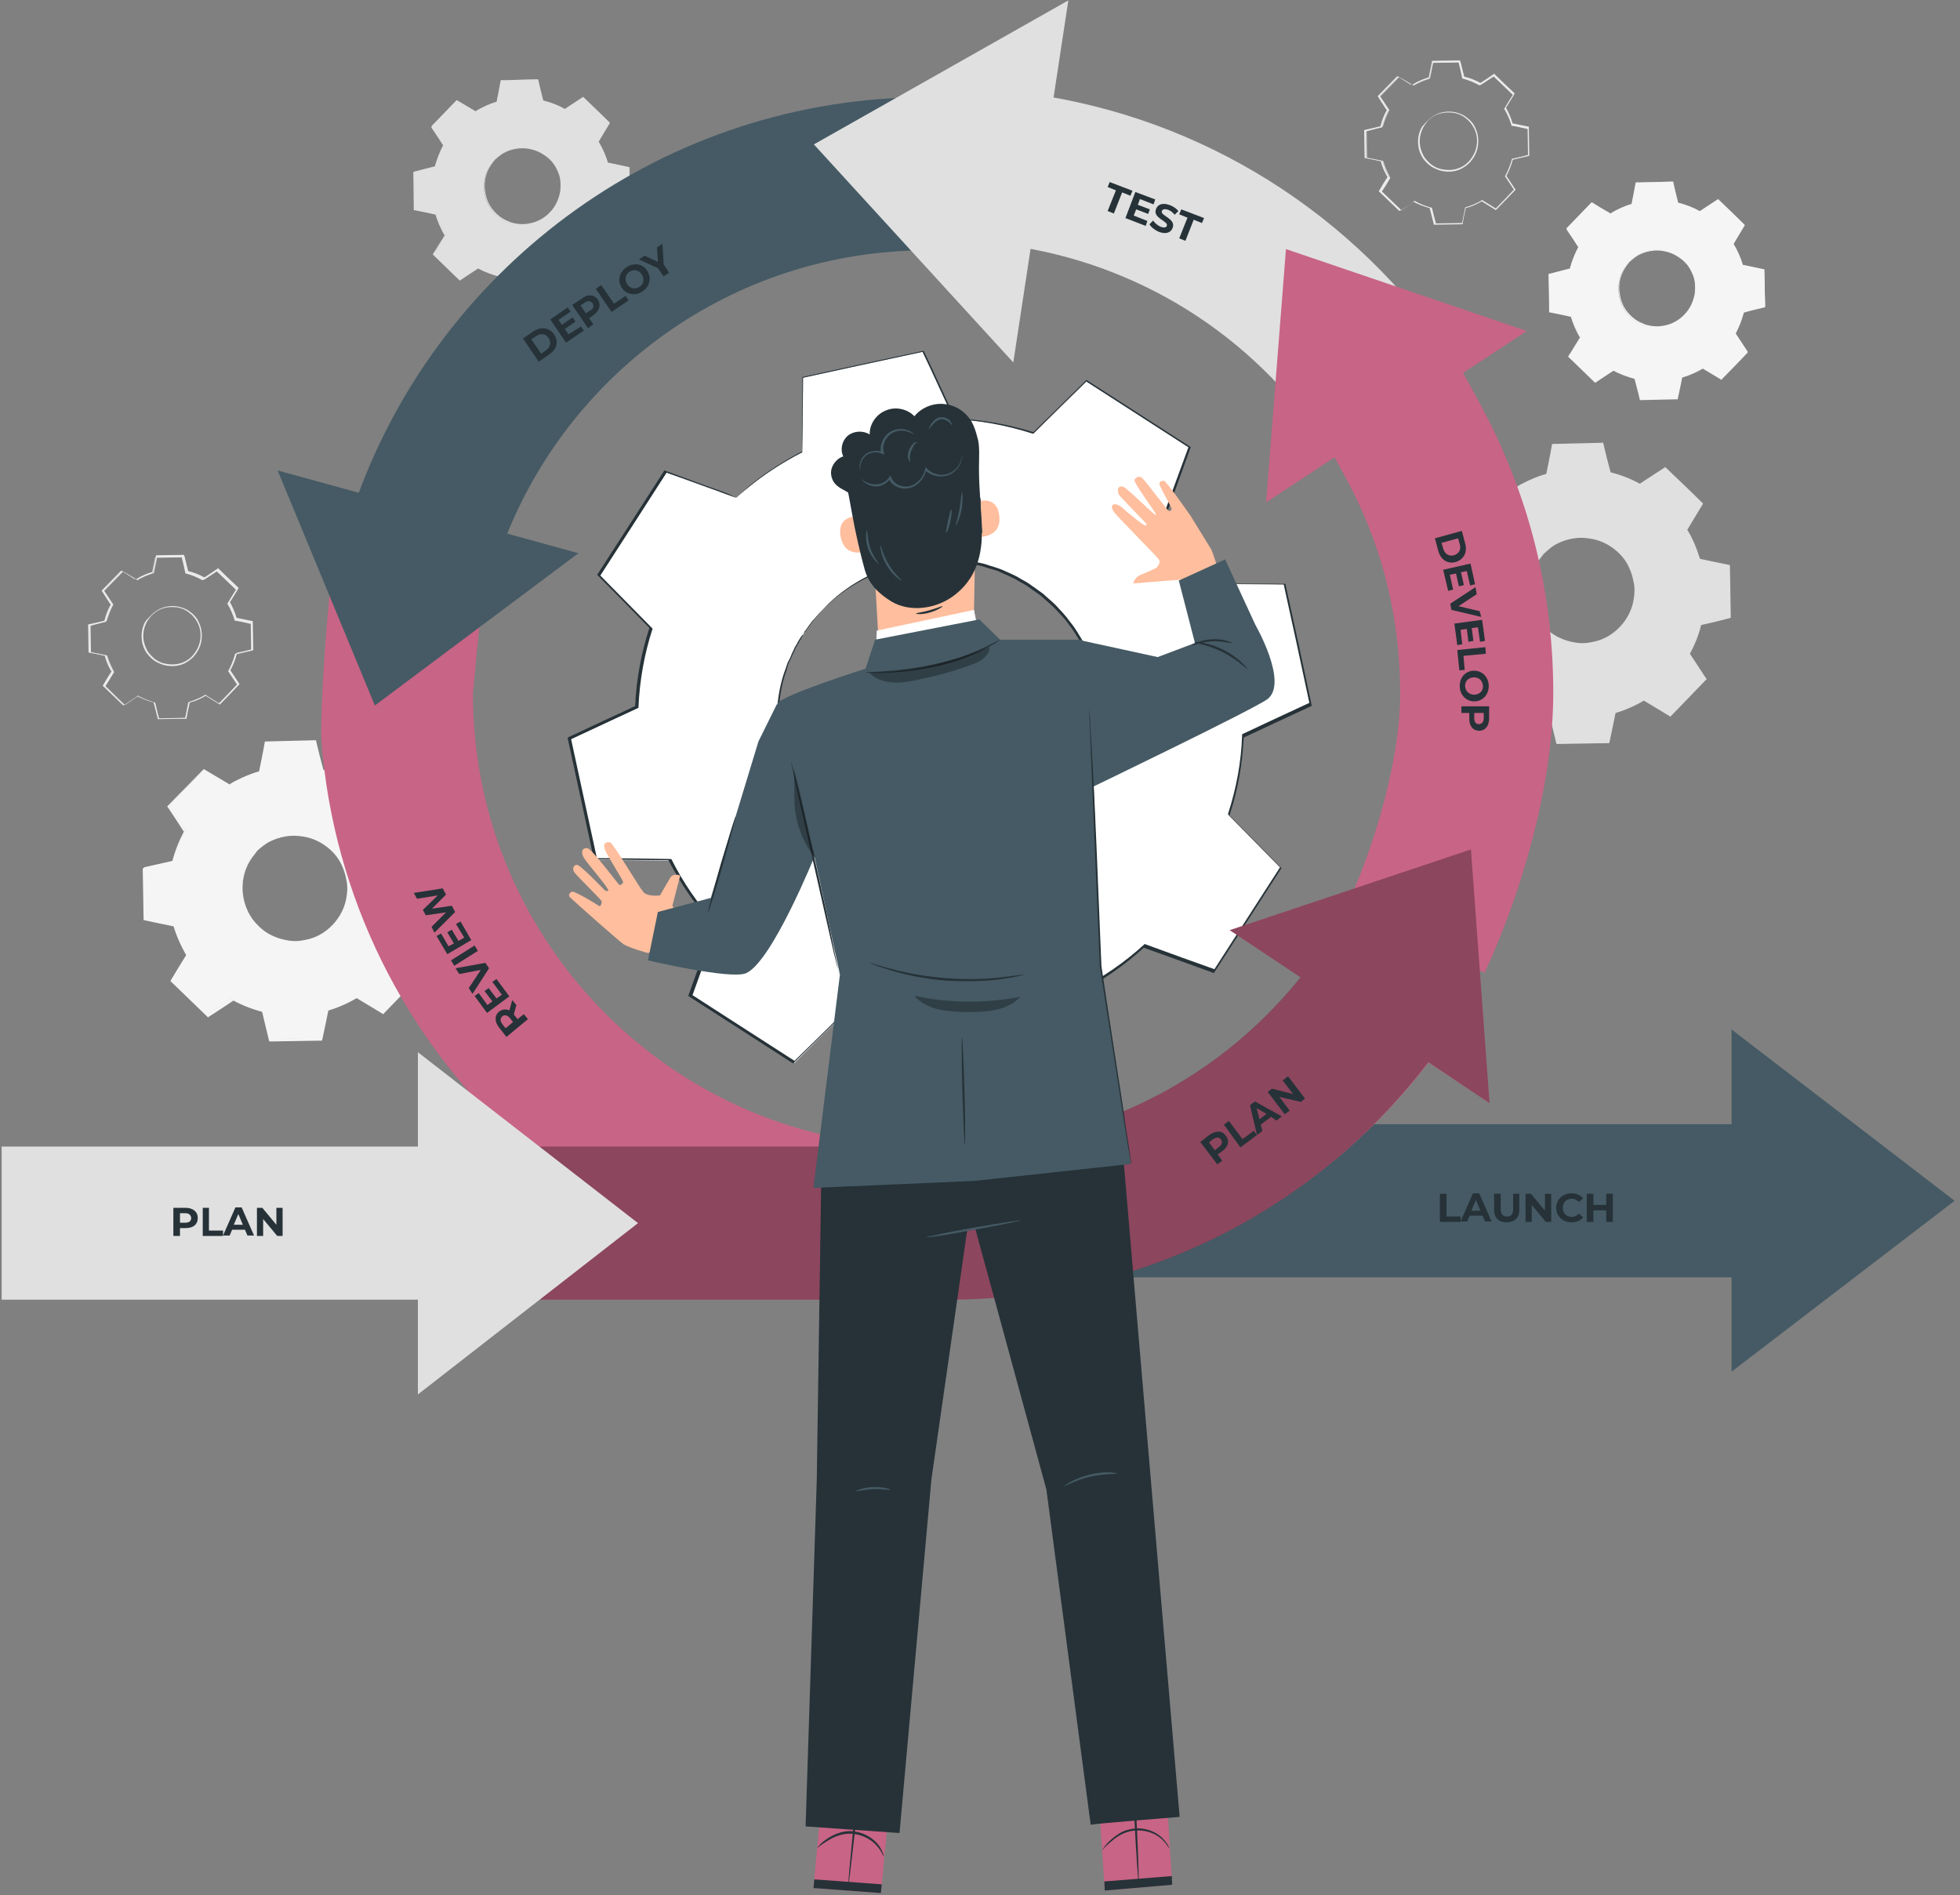 <svg width="362" height="350" viewBox="0 0 362 350" fill="none" xmlns="http://www.w3.org/2000/svg">
<rect x="0" y="0" width="362" height="350" fill="#808080" stroke="none"/>
<g clip-path="url(#clip0_1108_23763)">
<path d="M280.153 89.945C281.911 88.876 283.745 88.111 285.655 87.576L286.802 82.074L296.048 81.921L297.348 87.347C299.258 87.806 301.169 88.57 302.926 89.563L307.588 86.507L314.236 92.926L311.332 97.74C312.402 99.498 313.166 101.332 313.701 103.242L319.203 104.389L319.356 113.635L313.931 114.935C313.472 116.845 312.708 118.755 311.714 120.513L314.771 125.175L308.352 131.823L303.538 128.919C301.78 129.989 299.946 130.753 298.035 131.288L296.889 136.79L287.642 136.943L286.343 131.517C284.433 131.059 282.522 130.295 280.765 129.301L276.103 132.358L269.455 125.939L272.358 121.124C271.289 119.367 270.524 117.533 269.989 115.622L264.487 114.476L264.334 105.229L269.76 103.93C270.219 102.02 270.983 100.109 271.976 98.352L268.92 93.69L275.339 87.041L280.153 89.945ZM285.121 102.249C281.3 106.223 281.452 112.489 285.35 116.31C289.324 120.131 295.59 119.978 299.411 116.081C303.232 112.107 303.079 105.841 299.182 102.02C295.208 98.199 288.941 98.352 285.121 102.249Z" fill="#E0E0E0"/>
<path d="M285.12 102.249C285.12 102.249 285.655 101.485 286.954 100.644C288.254 99.803 290.546 98.81 293.45 99.116C294.902 99.269 296.43 99.727 297.882 100.644C299.258 101.561 300.633 102.937 301.474 104.618C301.933 105.459 302.238 106.452 302.391 107.369C302.544 108.362 302.62 109.356 302.468 110.426C302.238 112.489 301.245 114.552 299.716 116.157C298.188 117.762 296.125 118.755 294.061 119.138C293.068 119.29 291.998 119.367 291.005 119.214C290.011 119.061 289.094 118.832 288.177 118.373C286.42 117.609 285.044 116.31 284.051 114.935C283.057 113.559 282.522 112.031 282.369 110.579C281.987 107.675 282.828 105.382 283.668 104.083C284.433 102.784 285.12 102.249 285.12 102.249C285.197 102.325 284.509 102.937 283.745 104.236C282.981 105.611 282.216 107.828 282.675 110.579C282.904 111.954 283.439 113.406 284.356 114.705C285.35 116.004 286.649 117.227 288.33 117.915C289.171 118.297 290.088 118.526 291.005 118.679C291.922 118.832 292.915 118.832 293.909 118.603C295.895 118.297 297.73 117.304 299.182 115.775C300.633 114.247 301.551 112.336 301.78 110.349C301.933 109.356 301.933 108.362 301.703 107.445C301.55 106.528 301.245 105.611 300.863 104.771C300.099 103.09 298.876 101.867 297.5 100.95C296.125 100.033 294.673 99.574 293.297 99.421C290.546 99.039 288.33 99.956 286.954 100.721C285.732 101.638 285.197 102.325 285.12 102.249Z" fill="#E0E0E0"/>
<path d="M280.153 89.945C280.153 89.945 280.077 89.869 279.847 89.793C279.618 89.64 279.312 89.487 278.93 89.258C278.09 88.799 276.867 88.035 275.339 87.118H275.415C273.81 88.799 271.594 91.092 268.996 93.843V93.69C269.913 95.066 270.983 96.67 272.053 98.352L272.129 98.428L272.053 98.504C271.136 100.186 270.371 102.02 269.913 104.083V104.159H269.836C268.155 104.542 266.321 105 264.411 105.535L264.564 105.306C264.64 108.21 264.716 111.343 264.716 114.552L264.564 114.323C266.245 114.705 268.155 115.087 270.066 115.469H270.219L270.295 115.622C270.83 117.38 271.594 119.29 272.664 121.124L272.74 121.277L272.664 121.43C271.747 122.882 270.753 124.563 269.76 126.245L269.684 125.939C271.747 127.926 274.039 130.142 276.332 132.358H276.026C277.478 131.365 279.083 130.371 280.688 129.301L280.841 129.225L280.994 129.301C282.598 130.218 284.509 130.983 286.572 131.441L286.725 131.517L286.801 131.67C287.184 133.352 287.642 135.262 288.101 137.096L287.795 136.867C290.699 136.79 293.832 136.79 297.042 136.714L296.736 136.943C297.118 135.186 297.5 133.352 297.882 131.441V131.288L298.035 131.212C299.869 130.677 301.78 129.913 303.461 128.843L303.614 128.766L303.767 128.843C305.371 129.836 306.976 130.753 308.581 131.747L308.199 131.823C310.339 129.607 312.478 127.391 314.618 125.175V125.557C313.625 123.952 312.555 122.424 311.561 120.895L311.485 120.742L311.561 120.59C312.555 118.832 313.243 116.921 313.777 115.087L313.854 114.935L314.007 114.858C315.841 114.4 317.675 113.941 319.432 113.559L319.203 113.865C319.127 110.731 319.127 107.598 319.05 104.618L319.28 104.847C317.446 104.465 315.612 104.083 313.777 103.701H313.625L313.548 103.548C313.013 101.561 312.173 99.727 311.179 98.046L311.103 97.893L311.179 97.74C312.173 96.135 313.166 94.531 314.083 93.002V93.308C311.714 91.015 309.574 88.876 307.435 86.889H307.74C306.059 87.959 304.531 88.952 303.079 89.945L303.002 90.022L302.926 89.945C301.092 88.876 299.181 88.188 297.347 87.729H297.271V87.653C296.812 85.666 296.354 83.908 295.972 82.227L296.125 82.38C292.533 82.456 289.476 82.456 286.878 82.533L287.031 82.456C286.572 84.672 286.19 86.43 285.884 87.959V88.035H285.808C283.821 88.57 282.446 89.258 281.605 89.64C281.146 89.869 280.841 90.022 280.612 90.175C280.306 89.869 280.153 89.945 280.153 89.945C280.153 89.945 280.229 89.869 280.459 89.716C280.688 89.563 280.994 89.41 281.452 89.181C282.369 88.723 283.745 88.035 285.655 87.5L285.579 87.576C285.884 86.048 286.267 84.29 286.649 82.074V81.998H286.725C289.323 81.921 292.38 81.845 295.972 81.769H296.125V81.921C296.507 83.603 296.965 85.36 297.5 87.347L297.347 87.194C299.181 87.653 301.092 88.341 303.002 89.41H302.773C304.225 88.417 305.83 87.424 307.435 86.354L307.588 86.277L307.74 86.43C309.88 88.493 312.096 90.557 314.389 92.849L314.542 93.002L314.465 93.155C313.548 94.683 312.555 96.288 311.561 97.969V97.74C312.631 99.421 313.395 101.332 314.007 103.319L313.777 103.166C315.535 103.548 317.369 103.93 319.28 104.312L319.509 104.389V104.618C319.585 107.598 319.585 110.731 319.662 113.865V114.094L319.432 114.17C317.675 114.629 315.841 115.087 314.007 115.469L314.236 115.24C313.777 117.227 313.013 119.138 312.02 120.895V120.59C313.013 122.118 314.083 123.723 315.077 125.251L315.229 125.404L315.077 125.557C312.937 127.773 310.797 129.989 308.657 132.205L308.505 132.358L308.275 132.205C306.67 131.212 305.066 130.295 303.461 129.301H303.767C302.009 130.371 300.022 131.212 298.188 131.747L298.417 131.517C298.035 133.428 297.653 135.262 297.271 137.02L297.194 137.249H296.965C293.756 137.325 290.622 137.325 287.719 137.402H287.489L287.413 137.173C286.954 135.262 286.496 133.428 286.114 131.747L286.343 131.976C284.28 131.441 282.369 130.677 280.688 129.76H280.994C279.389 130.83 277.784 131.9 276.332 132.817L276.179 132.969L276.026 132.817C273.734 130.6 271.441 128.384 269.378 126.397L269.225 126.245L269.301 126.092C270.295 124.411 271.288 122.806 272.205 121.354V121.583C271.136 119.749 270.295 117.838 269.76 116.004L269.913 116.157C268.002 115.775 266.168 115.393 264.411 115.011H264.258V114.858C264.181 111.649 264.181 108.515 264.105 105.611V105.459L264.258 105.382C266.168 104.924 268.002 104.465 269.684 104.083L269.531 104.236C270.066 102.173 270.83 100.262 271.747 98.581V98.734C270.677 97.052 269.607 95.448 268.69 94.072L268.614 93.996L268.69 93.919C271.288 91.245 273.505 89.028 275.186 87.271L275.262 87.194H275.339C276.867 88.111 278.013 88.876 278.854 89.41C279.236 89.64 279.542 89.869 279.771 90.022C280.077 89.869 280.153 89.945 280.153 89.945Z" fill="#E0E0E0"/>
<path d="M42.413 144.891C44.171 143.821 46.005 143.057 47.915 142.522L49.062 137.02L58.308 136.867L59.607 142.293C61.518 142.751 63.428 143.515 65.186 144.509L69.847 141.452L76.496 147.871L73.592 152.686C74.662 154.443 75.426 156.277 75.961 158.188L81.463 159.334L81.616 168.581L76.19 169.88C75.732 171.79 74.968 173.701 73.974 175.459L77.031 180.12L70.612 186.769L65.797 183.865C64.04 184.935 62.206 185.699 60.295 186.234L59.149 191.736L49.902 191.889L48.603 186.463C46.693 186.004 44.782 185.24 43.024 184.247L38.363 187.304L31.714 180.884L34.618 176.07C33.548 174.312 32.784 172.478 32.249 170.568L26.747 169.421L26.594 160.175L32.096 158.952C32.555 157.041 33.319 155.131 34.313 153.373L31.256 148.712L37.675 142.063L42.413 144.891ZM47.38 157.271C43.559 161.245 43.712 167.511 47.609 171.332C51.583 175.153 57.85 175 61.671 171.103C65.492 167.129 65.339 160.862 61.441 157.041C57.468 153.221 51.125 153.297 47.38 157.271Z" fill="#F5F5F5"/>
<path d="M47.38 157.271C47.38 157.271 47.915 156.507 49.214 155.666C50.513 154.825 52.806 153.832 55.71 154.138C57.162 154.29 58.69 154.749 60.142 155.666C61.518 156.583 62.893 157.959 63.734 159.64C64.192 160.48 64.498 161.474 64.651 162.391C64.804 163.384 64.88 164.378 64.727 165.448C64.498 167.511 63.505 169.574 61.976 171.179C60.448 172.784 58.385 173.777 56.321 174.159C55.328 174.312 54.258 174.389 53.264 174.236C52.271 174.083 51.278 173.854 50.437 173.395C48.679 172.631 47.304 171.332 46.31 169.956C45.317 168.581 44.782 167.052 44.629 165.6C44.247 162.697 45.088 160.404 45.928 159.105C46.616 157.806 47.38 157.271 47.38 157.271C47.457 157.347 46.769 157.959 46.005 159.258C45.24 160.633 44.476 162.849 44.935 165.6C45.164 166.976 45.699 168.428 46.616 169.727C47.609 171.026 48.908 172.249 50.59 172.937C51.43 173.319 52.347 173.548 53.264 173.701C54.181 173.854 55.175 173.854 56.168 173.624C58.155 173.319 59.989 172.325 61.441 170.797C62.893 169.269 63.81 167.358 64.04 165.371C64.192 164.378 64.192 163.384 63.963 162.467C63.81 161.55 63.505 160.633 63.123 159.793C62.358 158.111 61.136 156.889 59.76 155.972C58.385 155.055 56.932 154.596 55.557 154.443C52.806 154.061 50.59 154.978 49.214 155.742C47.992 156.583 47.38 157.271 47.38 157.271Z" fill="#F5F5F5"/>
<path d="M42.413 144.891C42.413 144.891 42.336 144.814 42.107 144.738C41.878 144.585 41.572 144.432 41.19 144.203C40.349 143.745 39.127 142.98 37.598 142.063H37.675C36.07 143.745 33.854 146.037 31.256 148.788V148.635C32.173 150.011 33.242 151.616 34.312 153.297L34.389 153.373L34.312 153.45C33.395 155.131 32.631 156.965 32.173 159.028V159.105H32.096C30.415 159.487 28.581 159.945 26.67 160.48L26.823 160.251C26.9 163.155 26.976 166.288 26.976 169.498L26.823 169.269C28.505 169.651 30.415 170.033 32.325 170.415H32.478L32.555 170.568C33.09 172.325 33.854 174.236 34.924 176.07L35 176.223L34.924 176.376C34.007 177.828 33.013 179.509 32.02 181.19L31.943 180.884C34.007 182.871 36.299 185.087 38.592 187.304H38.286C39.738 186.31 41.343 185.317 42.948 184.247L43.101 184.17L43.253 184.247C44.858 185.164 46.769 185.928 48.832 186.386L48.985 186.463L49.061 186.616C49.443 188.297 49.902 190.207 50.36 192.041L50.055 191.812C52.959 191.736 56.092 191.736 59.301 191.659L58.996 191.889C59.378 190.131 59.76 188.297 60.142 186.386V186.234L60.295 186.157C62.129 185.622 64.039 184.858 65.721 183.788L65.874 183.712L66.026 183.788C67.631 184.782 69.236 185.699 70.841 186.692L70.459 186.769C72.598 184.552 74.738 182.336 76.878 180.12V180.502C75.884 178.897 74.814 177.369 73.821 175.841L73.745 175.688L73.821 175.535C74.814 173.777 75.502 171.867 76.037 170.033L76.114 169.88L76.266 169.804C78.101 169.345 79.935 168.886 81.692 168.504L81.463 168.81C81.387 165.677 81.387 162.544 81.31 159.563L81.539 159.793C79.705 159.411 77.871 159.028 76.037 158.646H75.884L75.808 158.493C75.273 156.507 74.432 154.673 73.439 152.991L73.363 152.838L73.439 152.686C74.432 151.081 75.426 149.476 76.343 147.948V148.253C73.974 145.961 71.834 143.821 69.694 141.834H70C68.319 142.904 66.79 143.897 65.338 144.891L65.262 144.967L65.186 144.891C63.352 143.821 61.441 143.133 59.607 142.675H59.531V142.598C59.072 140.611 58.614 138.854 58.232 137.173L58.384 137.325C54.793 137.402 51.736 137.402 49.138 137.478L49.291 137.402C48.832 139.618 48.45 141.376 48.144 142.904V142.98H48.068C46.081 143.515 44.705 144.203 43.865 144.585C43.406 144.814 43.101 144.967 42.871 145.12C42.566 144.891 42.413 144.967 42.413 144.891C42.413 144.891 42.489 144.814 42.718 144.662C42.948 144.509 43.253 144.356 43.712 144.127C44.629 143.668 46.005 142.98 47.915 142.445L47.839 142.522C48.144 140.993 48.526 139.236 48.908 137.02V136.943H48.985C51.583 136.867 54.64 136.79 58.232 136.714H58.384V136.867C58.767 138.548 59.225 140.306 59.76 142.293L59.607 142.14C61.441 142.598 63.352 143.286 65.262 144.356H65.033C66.485 143.362 68.09 142.369 69.694 141.299L69.847 141.223L70 141.376C72.14 143.439 74.356 145.502 76.649 147.795L76.801 147.948L76.725 148.1C75.808 149.629 74.814 151.234 73.821 152.915V152.686C74.891 154.367 75.655 156.277 76.266 158.264L76.037 158.111C77.795 158.493 79.629 158.876 81.539 159.258L81.769 159.334V159.563C81.845 162.544 81.845 165.677 81.921 168.81V169.039L81.692 169.116C79.935 169.574 78.101 170.033 76.266 170.415L76.496 170.186C76.037 172.173 75.273 174.083 74.28 175.841V175.535C75.273 177.063 76.343 178.668 77.336 180.197L77.489 180.349L77.336 180.502C75.197 182.718 73.057 184.935 70.917 187.151L70.764 187.304L70.535 187.151C68.93 186.157 67.325 185.24 65.721 184.247H66.026C64.269 185.317 62.282 186.157 60.448 186.692L60.677 186.463C60.295 188.373 59.913 190.207 59.531 191.965L59.454 192.194H59.225C56.015 192.271 52.882 192.271 49.978 192.347H49.749L49.673 192.118C49.214 190.207 48.756 188.373 48.373 186.692L48.603 186.921C46.539 186.386 44.629 185.622 42.948 184.705H43.253C41.649 185.775 40.044 186.845 38.592 187.762L38.439 187.915L38.286 187.762C35.994 185.546 33.701 183.33 31.638 181.343L31.485 181.19L31.561 181.037C32.555 179.356 33.548 177.751 34.465 176.299V176.528C33.395 174.694 32.555 172.784 32.02 170.95L32.173 171.103C30.262 170.721 28.428 170.338 26.67 169.956H26.518V169.804C26.441 166.594 26.441 163.461 26.365 160.557V160.404L26.518 160.328C28.428 159.869 30.262 159.411 31.943 159.028L31.791 159.181C32.325 157.118 33.09 155.207 34.007 153.526V153.679C32.937 151.998 31.867 150.393 30.95 149.017L30.873 148.941L30.95 148.865C33.548 146.19 35.764 143.974 37.446 142.216L37.522 142.14H37.598C39.127 143.057 40.273 143.821 41.114 144.356C41.496 144.585 41.801 144.814 42.031 144.967C42.336 144.814 42.413 144.891 42.413 144.891Z" fill="#F5F5F5"/>
<path d="M297.424 39.432C298.723 38.668 300.022 38.057 301.397 37.675L302.238 33.701L308.963 33.548L309.956 37.445C311.332 37.828 312.707 38.286 314.007 39.05L317.369 36.834L322.183 41.496L320.12 44.934C320.884 46.234 321.496 47.533 321.878 48.908L325.852 49.749L326.004 56.474L322.107 57.467C321.725 58.843 321.266 60.218 320.502 61.517L322.718 64.88L318.057 69.694L314.618 67.631C313.319 68.395 312.02 69.007 310.644 69.389L309.803 73.362L303.079 73.515L302.085 69.618C300.71 69.236 299.334 68.701 298.035 68.013L294.672 70.229L289.858 65.568L291.921 62.129C291.157 60.83 290.546 59.531 290.164 58.155L286.19 57.314L286.037 50.59L289.934 49.596C290.317 48.221 290.852 46.845 291.539 45.546L289.323 42.183L293.985 37.369L297.424 39.432ZM300.939 48.373C298.188 51.201 298.264 55.786 301.092 58.537C303.919 61.288 308.504 61.212 311.255 58.384C314.007 55.557 313.93 50.972 311.103 48.221C308.275 45.393 303.69 45.469 300.939 48.373Z" fill="#F5F5F5"/>
<path d="M300.939 48.373C300.939 48.373 301.321 47.838 302.315 47.227C303.232 46.616 304.913 45.928 306.976 46.081C307.97 46.234 309.116 46.539 310.186 47.227C311.179 47.915 312.173 48.908 312.784 50.131C313.09 50.742 313.319 51.43 313.472 52.118C313.625 52.806 313.625 53.57 313.548 54.334C313.395 55.862 312.631 57.314 311.561 58.461C310.415 59.607 308.963 60.371 307.511 60.6C306.747 60.753 305.983 60.753 305.295 60.6C304.607 60.524 303.919 60.295 303.232 59.989C301.932 59.454 300.939 58.537 300.251 57.544C299.563 56.55 299.181 55.404 299.029 54.41C298.723 52.347 299.411 50.666 299.946 49.672C300.404 48.755 300.939 48.373 300.939 48.373C301.015 48.373 300.48 48.832 299.946 49.825C299.411 50.819 298.799 52.424 299.181 54.41C299.334 55.404 299.716 56.474 300.404 57.391C301.092 58.308 302.085 59.225 303.308 59.683C303.919 59.989 304.531 60.142 305.218 60.218C305.906 60.295 306.594 60.295 307.282 60.142C308.657 59.913 310.033 59.225 311.103 58.079C312.173 57.009 312.784 55.557 313.013 54.181C313.09 53.493 313.09 52.729 313.013 52.118C312.937 51.43 312.708 50.819 312.402 50.207C311.867 48.985 310.95 48.068 309.956 47.456C308.963 46.769 307.893 46.463 306.9 46.31C304.913 46.081 303.308 46.692 302.315 47.303C301.398 47.915 301.015 48.373 300.939 48.373Z" fill="#F5F5F5"/>
<path d="M297.424 39.432C297.424 39.432 297.347 39.432 297.194 39.279C297.041 39.203 296.812 39.05 296.507 38.897C295.895 38.515 295.055 38.057 293.908 37.369H293.985C292.762 38.592 291.234 40.273 289.323 42.183V42.031C290.011 43.024 290.775 44.17 291.539 45.393L291.616 45.469V45.546C290.928 46.769 290.393 48.068 290.011 49.596V49.672H289.934C288.712 49.978 287.413 50.284 286.037 50.666L286.114 50.513C286.19 52.653 286.19 54.869 286.266 57.238L286.114 57.085C287.336 57.314 288.712 57.62 290.087 57.926H290.164V58.002C290.546 59.301 291.081 60.677 291.921 61.976L291.998 62.052L291.921 62.129C291.31 63.199 290.546 64.421 289.858 65.568V65.338C291.386 66.79 292.991 68.395 294.672 70H294.443C295.513 69.312 296.659 68.548 297.806 67.784L297.882 67.707L297.959 67.784C299.105 68.472 300.557 69.007 302.009 69.389H302.162V69.541C302.467 70.764 302.773 72.14 303.155 73.439L302.926 73.286C305.065 73.21 307.358 73.21 309.651 73.133L309.421 73.286C309.651 72.063 309.956 70.688 310.262 69.312V69.159H310.415C311.714 68.777 313.09 68.242 314.389 67.478L314.465 67.402L314.541 67.478C315.688 68.166 316.834 68.854 317.98 69.541H317.751C319.356 67.937 320.884 66.332 322.413 64.727V64.956C321.648 63.81 320.961 62.664 320.197 61.594L320.12 61.517L320.197 61.441C320.884 60.142 321.419 58.843 321.801 57.391V57.238H321.954C323.253 56.932 324.629 56.627 325.852 56.245L325.699 56.474C325.699 54.181 325.622 51.965 325.622 49.749L325.775 49.902C324.4 49.596 323.1 49.367 321.801 49.061H321.725V48.985C321.343 47.533 320.731 46.234 320.044 45.011L319.967 44.934L320.044 44.858C320.731 43.635 321.496 42.489 322.183 41.419V41.648C320.502 40.044 318.897 38.439 317.369 36.987H317.598C316.376 37.751 315.306 38.515 314.236 39.203L314.159 39.279L314.083 39.203C312.707 38.439 311.408 37.904 310.033 37.598H309.956V37.522C309.574 36.07 309.269 34.771 309.039 33.548L309.192 33.624C306.594 33.624 304.378 33.701 302.467 33.701L302.544 33.624C302.238 35.229 301.932 36.528 301.703 37.598V37.675H301.627C300.175 38.057 299.181 38.515 298.57 38.821C298.264 38.974 298.035 39.127 297.882 39.203C297.5 39.356 297.424 39.432 297.424 39.432C297.424 39.432 297.5 39.356 297.653 39.279C297.806 39.203 298.035 39.05 298.341 38.897C298.952 38.592 299.945 38.057 301.397 37.675L301.321 37.751C301.55 36.681 301.779 35.382 302.085 33.777V33.701H302.162C304.072 33.624 306.288 33.624 308.886 33.548H308.963V33.624C309.269 34.847 309.574 36.146 309.956 37.522L309.88 37.445C311.255 37.751 312.631 38.286 314.007 39.05H313.854C314.924 38.362 316.07 37.598 317.216 36.834L317.293 36.758L317.369 36.834C318.897 38.286 320.502 39.814 322.183 41.496L322.26 41.572L322.183 41.725C321.496 42.871 320.808 44.017 320.12 45.164V45.011C320.884 46.234 321.496 47.609 321.878 49.061L321.725 48.908C323.024 49.214 324.323 49.443 325.699 49.749H325.852V49.902C325.928 52.118 325.928 54.334 326.004 56.627V56.779H325.852C324.552 57.085 323.253 57.391 321.954 57.773L322.107 57.62C321.725 59.072 321.19 60.448 320.502 61.747V61.517C321.266 62.664 321.954 63.734 322.718 64.88L322.795 65.033L322.718 65.186C321.19 66.79 319.662 68.395 318.057 70L317.98 70.153L317.828 70.076C316.681 69.389 315.535 68.701 314.389 68.013H314.618C313.319 68.777 311.943 69.389 310.568 69.771L310.721 69.618C310.415 70.993 310.186 72.369 309.88 73.592V73.745H309.727C307.434 73.821 305.142 73.821 303.002 73.897H302.849V73.745C302.544 72.369 302.162 71.07 301.856 69.847L302.009 70C300.557 69.618 299.105 69.083 297.882 68.395H298.111C296.965 69.159 295.742 69.924 294.749 70.611L294.596 70.688L294.52 70.611C292.838 69.007 291.234 67.402 289.705 65.95L289.629 65.873L289.705 65.721C290.469 64.498 291.157 63.352 291.845 62.282V62.434C291.081 61.135 290.469 59.683 290.087 58.384L290.24 58.537C288.865 58.231 287.489 57.926 286.266 57.697H286.114V57.544C286.114 55.175 286.037 52.959 286.037 50.819V50.666H286.114C287.489 50.36 288.788 49.978 290.087 49.749L290.011 49.825C290.393 48.297 290.928 46.921 291.616 45.699V45.852C290.852 44.629 290.087 43.483 289.4 42.489L289.323 42.413L289.4 42.336C291.31 40.349 292.915 38.745 294.061 37.522V37.445H294.138C295.207 38.133 296.124 38.668 296.659 39.05C296.965 39.203 297.118 39.356 297.347 39.432C297.347 39.356 297.424 39.432 297.424 39.432Z" fill="#F5F5F5"/>
<path d="M87.806 20.557C89.105 19.793 90.404 19.181 91.78 18.799L92.62 14.825L99.345 14.672L100.339 18.57C101.714 18.952 103.09 19.41 104.389 20.175L107.751 17.959L112.566 22.62L110.502 26.059C111.267 27.358 111.878 28.657 112.26 30.033L116.234 30.873L116.387 37.598L112.489 38.592C112.107 39.967 111.649 41.343 110.885 42.642L113.101 46.004L108.439 50.819L105 48.755C103.701 49.52 102.402 50.131 101.026 50.513L100.186 54.487L93.461 54.64L92.468 50.742C91.092 50.36 89.716 49.825 88.417 49.138L85.055 51.354L80.24 46.692L82.304 43.253C81.54 41.954 80.928 40.655 80.546 39.279L76.572 38.439L76.419 31.714L80.317 30.721C80.699 29.345 81.234 27.969 81.922 26.67L79.706 23.308L84.367 18.493L87.806 20.557ZM91.398 29.498C88.647 32.325 88.723 36.91 91.55 39.662C94.378 42.413 98.963 42.336 101.714 39.509C104.465 36.681 104.389 32.096 101.561 29.345C98.734 26.517 94.149 26.594 91.398 29.498Z" fill="#E0E0E0"/>
<path d="M91.397 29.498C91.397 29.498 91.78 28.963 92.773 28.352C93.69 27.74 95.371 27.052 97.435 27.205C98.428 27.358 99.574 27.664 100.644 28.352C101.638 29.039 102.631 30.033 103.242 31.256C103.548 31.867 103.777 32.555 103.93 33.242C104.083 33.93 104.083 34.694 104.007 35.459C103.854 36.987 103.09 38.439 102.02 39.585C100.873 40.731 99.421 41.496 97.969 41.725C97.205 41.878 96.441 41.878 95.753 41.725C95.066 41.648 94.378 41.419 93.69 41.114C92.391 40.579 91.397 39.662 90.71 38.668C90.022 37.675 89.64 36.528 89.487 35.535C89.181 33.472 89.869 31.79 90.404 30.797C90.863 29.88 91.397 29.498 91.397 29.498C91.474 29.498 90.939 29.956 90.404 30.95C89.869 31.943 89.258 33.548 89.64 35.535C89.793 36.528 90.175 37.598 90.863 38.515C91.55 39.432 92.544 40.349 93.766 40.808C94.378 41.114 94.989 41.266 95.677 41.343C96.365 41.419 97.052 41.419 97.74 41.266C99.116 41.037 100.491 40.349 101.561 39.203C102.631 38.133 103.242 36.681 103.472 35.306C103.548 34.618 103.548 33.854 103.472 33.242C103.395 32.555 103.166 31.943 102.86 31.332C102.325 30.109 101.408 29.192 100.415 28.581C99.421 27.893 98.352 27.587 97.358 27.434C95.371 27.205 93.766 27.817 92.773 28.428C91.856 29.039 91.474 29.498 91.397 29.498Z" fill="#E0E0E0"/>
<path d="M87.806 20.557C87.806 20.557 87.729 20.557 87.576 20.404C87.424 20.328 87.194 20.175 86.889 20.022C86.277 19.64 85.437 19.181 84.29 18.493H84.367C83.144 19.716 81.616 21.397 79.705 23.308V23.155C80.393 24.148 81.157 25.295 81.921 26.517L81.998 26.594V26.67C81.31 27.893 80.775 29.192 80.393 30.721V30.797H80.317C79.094 31.103 77.795 31.408 76.419 31.79L76.496 31.638C76.572 33.777 76.572 35.993 76.648 38.362L76.496 38.21C77.718 38.439 79.094 38.745 80.469 39.05H80.546V39.127C80.928 40.426 81.463 41.801 82.303 43.1L82.38 43.177L82.303 43.253C81.692 44.323 80.928 45.546 80.24 46.692V46.463C81.769 47.915 83.373 49.52 85.055 51.124H84.825C85.895 50.437 87.041 49.672 88.188 48.908L88.264 48.832L88.341 48.908C89.487 49.596 90.939 50.131 92.391 50.513H92.544V50.666C92.849 51.889 93.155 53.264 93.537 54.563L93.308 54.41C95.448 54.41 97.74 54.334 100.033 54.258L99.803 54.41C100.033 53.188 100.338 51.812 100.644 50.437V50.284H100.797C102.096 49.902 103.472 49.367 104.771 48.603L104.847 48.526L104.924 48.603C106.07 49.29 107.216 49.978 108.362 50.666H108.133C109.738 49.061 111.266 47.456 112.795 45.852V46.081C112.031 44.934 111.343 43.788 110.579 42.718L110.502 42.642L110.579 42.566C111.266 41.266 111.801 39.967 112.183 38.515V38.362H112.336C113.635 38.057 115.011 37.751 116.234 37.369L116.081 37.598C116.081 35.306 116.004 33.09 116.004 30.873L116.157 31.026C114.782 30.721 113.483 30.491 112.183 30.186H112.107V30.109C111.725 28.657 111.114 27.358 110.426 26.135L110.349 26.059L110.426 25.983C111.114 24.76 111.878 23.613 112.565 22.544V22.773C110.884 21.168 109.279 19.563 107.751 18.111H107.98C106.758 18.875 105.688 19.64 104.618 20.328L104.541 20.404L104.465 20.328C103.089 19.563 101.79 19.028 100.415 18.723H100.338V18.646C99.956 17.194 99.651 15.895 99.421 14.672L99.574 14.749C96.976 14.749 94.76 14.825 92.849 14.825L92.926 14.749C92.62 16.354 92.314 17.653 92.085 18.723V18.799H92.009C90.557 19.181 89.563 19.64 88.952 19.945C88.646 20.098 88.417 20.251 88.264 20.328C87.882 20.48 87.806 20.557 87.806 20.557C87.806 20.557 87.882 20.48 88.035 20.404C88.188 20.328 88.417 20.175 88.723 20.022C89.334 19.716 90.328 19.181 91.779 18.799L91.703 18.875C91.932 17.806 92.162 16.506 92.467 14.902V14.825H92.544C94.454 14.749 96.67 14.749 99.269 14.672H99.345V14.749C99.651 15.972 99.956 17.271 100.338 18.646L100.262 18.57C101.638 18.875 103.013 19.41 104.389 20.175H104.236C105.306 19.487 106.452 18.723 107.598 17.959L107.675 17.882L107.751 17.959C109.279 19.41 110.884 20.939 112.565 22.62L112.642 22.697L112.565 22.849C111.878 23.996 111.19 25.142 110.502 26.288V26.135C111.266 27.358 111.878 28.734 112.26 30.186L112.107 30.033C113.406 30.338 114.705 30.568 116.081 30.873H116.234V31.026C116.31 33.242 116.31 35.459 116.386 37.751V37.904H116.234C114.934 38.21 113.635 38.515 112.336 38.897L112.489 38.745C112.107 40.197 111.572 41.572 110.884 42.871V42.642C111.648 43.788 112.336 44.858 113.1 46.004L113.177 46.157L113.1 46.31C111.572 47.915 110.044 49.52 108.439 51.124L108.362 51.277L108.21 51.201C107.063 50.513 105.917 49.825 104.771 49.138H105C103.701 49.902 102.325 50.513 100.95 50.895L101.103 50.742C100.797 52.118 100.568 53.493 100.262 54.716V54.869H100.109C97.817 54.945 95.524 54.945 93.384 55.022H93.231L93.155 54.869C92.849 53.493 92.467 52.194 92.162 50.972L92.314 51.124C90.862 50.742 89.41 50.207 88.188 49.52H88.417C87.271 50.284 86.048 51.048 85.055 51.736L84.902 51.812L84.825 51.736C83.144 50.131 81.539 48.526 80.011 47.074L79.934 46.998L80.011 46.845C80.775 45.622 81.463 44.476 82.151 43.406V43.559C81.386 42.26 80.775 40.808 80.393 39.509L80.546 39.662C79.17 39.356 77.795 39.05 76.572 38.821H76.419V38.668C76.419 36.299 76.343 34.083 76.343 31.943V31.79H76.419C77.795 31.485 79.094 31.103 80.393 30.873L80.317 30.95C80.699 29.421 81.234 28.046 81.921 26.823V26.976C81.157 25.753 80.393 24.607 79.705 23.613L79.629 23.537L79.705 23.461C81.616 21.474 83.221 19.869 84.367 18.646H84.443C85.513 19.334 86.43 19.869 86.965 20.251C87.271 20.404 87.424 20.557 87.653 20.633C87.729 20.48 87.806 20.557 87.806 20.557Z" fill="#E0E0E0"/>
<path d="M265.098 41.419L264.334 38.439C263.264 38.21 262.271 37.751 261.277 37.216L258.679 38.897L255.011 35.382L256.616 32.784C256.081 31.867 255.622 30.797 255.317 29.803L252.336 29.192L252.26 24.148L255.24 23.461C255.469 22.391 255.928 21.397 256.463 20.404L254.782 17.806L258.297 14.138L260.895 15.742C261.812 15.207 262.882 14.749 263.875 14.443L264.487 11.463L269.531 11.386L270.218 14.367C271.288 14.596 272.282 15.055 273.275 15.589L275.873 13.908L279.541 17.424L277.937 20.022C278.472 20.939 278.93 22.009 279.236 23.002L282.216 23.613L282.293 28.657L279.312 29.345C279.083 30.415 278.624 31.408 278.089 32.402L279.771 35L276.255 38.668L273.657 37.063C272.74 37.598 271.67 38.057 270.677 38.362L270.065 41.343L265.098 41.419ZM261.277 37.216C262.271 37.751 263.264 38.133 264.334 38.439L265.022 41.419L270.065 41.343L270.677 38.362C271.747 38.057 272.74 37.598 273.734 37.063L276.332 38.668L279.847 35.076L278.166 32.555C278.701 31.561 279.083 30.568 279.389 29.498L282.369 28.81L282.293 23.766L279.312 23.155C279.006 22.085 278.548 21.092 278.013 20.098L279.618 17.5L276.026 13.985L273.504 15.666C272.511 15.131 271.517 14.749 270.448 14.443L269.76 11.463L264.716 11.539L264.105 14.52C263.035 14.825 262.041 15.284 261.048 15.819L258.45 14.214L254.934 17.806L256.616 20.328C256.081 21.321 255.699 22.314 255.393 23.384L252.413 24.072L252.489 29.116L255.469 29.727C255.775 30.797 256.234 31.79 256.768 32.784L255.164 35.382L258.755 38.897L261.277 37.216ZM267.544 31.638C266.168 31.638 264.793 31.103 263.723 30.109C262.653 29.116 262.118 27.74 262.041 26.288C262.041 24.836 262.576 23.461 263.57 22.391C265.633 20.251 269.148 20.175 271.288 22.238C273.428 24.301 273.504 27.817 271.441 29.956C270.371 31.026 268.919 31.638 267.544 31.638ZM267.544 20.71C266.092 20.71 264.716 21.245 263.646 22.391C262.653 23.461 262.118 24.836 262.118 26.212C262.118 27.664 262.729 29.039 263.799 30.033C265.939 32.096 269.378 32.02 271.441 29.88C273.504 27.74 273.428 24.301 271.288 22.238C270.218 21.245 268.919 20.71 267.544 20.71Z" fill="#E0E0E0"/>
<path d="M263.646 22.391C263.646 22.391 263.952 22.009 264.639 21.474C265.327 21.015 266.626 20.48 268.155 20.633C268.919 20.71 269.76 20.939 270.6 21.474C271.364 22.009 272.129 22.697 272.511 23.69C272.74 24.148 272.893 24.683 272.969 25.218C273.046 25.753 273.046 26.288 272.969 26.9C272.816 28.046 272.281 29.116 271.441 30.033C270.6 30.873 269.53 31.485 268.384 31.638C267.849 31.714 267.238 31.714 266.703 31.638C266.168 31.561 265.633 31.408 265.174 31.179C264.181 30.797 263.417 30.033 262.882 29.345C262.347 28.581 262.041 27.74 261.965 26.976C261.736 25.371 262.194 24.148 262.653 23.384C263.264 22.697 263.646 22.391 263.646 22.391C263.646 22.391 263.34 22.773 262.882 23.461C262.5 24.225 262.041 25.448 262.27 26.9C262.423 27.664 262.653 28.428 263.187 29.192C263.722 29.88 264.41 30.568 265.327 30.95C265.786 31.179 266.244 31.256 266.779 31.332C267.314 31.408 267.849 31.408 268.384 31.332C269.454 31.179 270.524 30.644 271.288 29.803C272.052 28.963 272.587 27.893 272.74 26.823C272.816 26.288 272.816 25.753 272.74 25.218C272.663 24.683 272.511 24.225 272.281 23.766C271.823 22.849 271.212 22.162 270.447 21.627C269.683 21.092 268.919 20.863 268.155 20.786C266.626 20.633 265.404 21.092 264.716 21.474C263.952 22.009 263.646 22.391 263.646 22.391Z" fill="#EBEBEB"/>
<path d="M260.895 15.666C260.895 15.666 260.819 15.666 260.742 15.589C260.589 15.513 260.437 15.437 260.207 15.284C259.749 14.978 259.061 14.596 258.22 14.138H258.297C257.38 15.055 256.234 16.277 254.782 17.806V17.729C255.317 18.494 255.851 19.334 256.463 20.251V20.328V20.404C255.928 21.321 255.546 22.314 255.24 23.461V23.537H255.164C254.247 23.766 253.253 23.996 252.183 24.301L252.26 24.225C252.26 25.83 252.336 27.511 252.336 29.269L252.26 29.116C253.177 29.345 254.247 29.498 255.24 29.727H255.317V29.803C255.622 30.797 256.004 31.79 256.616 32.784L256.692 32.86H256.769C256.31 33.701 255.775 34.541 255.164 35.459V35.306C256.31 36.376 257.533 37.598 258.832 38.821H258.679C259.443 38.286 260.36 37.751 261.201 37.14L261.277 37.063L261.354 37.14C262.271 37.675 263.264 38.057 264.41 38.362H264.487V38.439C264.716 39.356 264.945 40.349 265.251 41.419L265.098 41.266C266.703 41.266 268.384 41.19 270.142 41.19L269.989 41.343C270.218 40.426 270.371 39.356 270.6 38.362V38.286H270.677C271.67 37.98 272.74 37.598 273.657 36.987L273.734 36.91L273.81 36.987C274.651 37.522 275.568 38.057 276.408 38.592H276.179C277.402 37.369 278.548 36.146 279.694 34.924V35.153C279.159 34.312 278.548 33.472 278.013 32.631L277.937 32.555L278.013 32.478C278.548 31.485 278.93 30.491 279.236 29.421V29.345H279.312C280.306 29.116 281.299 28.887 282.293 28.581L282.216 28.734C282.216 26.976 282.14 25.295 282.14 23.69L282.216 23.843C281.223 23.614 280.229 23.384 279.236 23.232H279.159V23.155C278.854 22.085 278.395 21.092 277.86 20.175L277.784 20.098L277.86 20.022C278.395 19.105 278.93 18.264 279.465 17.424V17.576C278.166 16.354 276.943 15.131 275.797 14.061H275.95C275.033 14.672 274.192 15.207 273.351 15.742H273.275H273.199C272.205 15.207 271.135 14.749 270.142 14.52H270.065V14.443C269.836 13.373 269.607 12.38 269.378 11.463L269.454 11.539C267.467 11.539 265.786 11.616 264.41 11.616L264.487 11.539C264.258 12.762 264.028 13.679 263.875 14.52C262.806 14.825 262.041 15.131 261.583 15.437C261.354 15.589 261.201 15.666 261.048 15.742C260.972 15.589 260.895 15.666 260.895 15.666C260.895 15.666 260.972 15.589 261.048 15.513C261.201 15.437 261.354 15.36 261.583 15.207C262.041 14.978 262.806 14.596 263.875 14.29C264.028 13.45 264.258 12.456 264.487 11.31V11.234H264.563C266.015 11.234 267.696 11.157 269.607 11.157H269.683V11.234C269.913 12.151 270.142 13.144 270.448 14.214L270.371 14.138C271.365 14.367 272.434 14.749 273.504 15.36H273.351C274.192 14.825 275.033 14.29 275.873 13.679L275.95 13.603L276.026 13.679C277.172 14.825 278.395 15.972 279.694 17.194L279.771 17.271L279.694 17.347C279.159 18.188 278.624 19.105 278.089 19.945V19.793C278.624 20.71 279.083 21.779 279.389 22.849L279.312 22.773C280.306 23.002 281.299 23.155 282.293 23.384H282.369V23.537C282.369 25.218 282.445 26.9 282.445 28.581V28.734H282.293C281.299 28.963 280.306 29.192 279.312 29.498L279.389 29.421C279.159 30.491 278.701 31.561 278.166 32.555V32.402C278.701 33.242 279.312 34.083 279.847 34.924L279.924 35L279.847 35.076C278.701 36.299 277.555 37.522 276.332 38.745L276.255 38.821L276.179 38.745C275.338 38.21 274.421 37.675 273.581 37.14H273.734C272.74 37.751 271.67 38.21 270.677 38.439L270.753 38.286C270.524 39.279 270.295 40.349 270.142 41.266V41.419H269.989C268.231 41.419 266.55 41.496 264.945 41.496H264.793V41.343C264.563 40.349 264.258 39.279 264.028 38.362L264.105 38.439C262.958 38.133 261.889 37.751 260.972 37.216H261.124C260.207 37.828 259.367 38.362 258.526 38.897L258.45 38.974L258.373 38.897C257.074 37.675 255.851 36.452 254.705 35.382L254.629 35.306L254.705 35.229C255.24 34.312 255.775 33.395 256.31 32.631V32.784C255.699 31.79 255.24 30.721 255.011 29.727L255.087 29.803C254.017 29.574 253.024 29.345 252.107 29.192H252.031V29.116C252.031 27.358 251.954 25.677 251.954 24.072V23.996H252.031C253.1 23.766 254.094 23.537 255.011 23.308L254.934 23.384C255.24 22.238 255.622 21.168 256.157 20.328V20.404C255.546 19.487 255.011 18.646 254.476 17.806V17.729L254.552 17.653C256.004 16.201 257.151 14.978 258.068 14.061C258.908 14.596 259.52 14.978 259.978 15.284C260.207 15.437 260.36 15.513 260.437 15.589C260.895 15.589 260.895 15.666 260.895 15.666Z" fill="#EBEBEB"/>
<path d="M29.345 132.74L28.581 129.76C27.511 129.531 26.518 129.072 25.524 128.537L22.926 130.218L19.258 126.703L20.863 124.105C20.328 123.188 19.869 122.118 19.564 121.124L16.583 120.513L16.507 115.469L19.487 114.782C19.716 113.712 20.175 112.718 20.71 111.725L19.029 109.127L22.544 105.459L25.219 106.987C26.136 106.452 27.206 105.993 28.199 105.688L28.81 102.707L33.854 102.631L34.542 105.611C35.612 105.841 36.605 106.299 37.599 106.834L40.197 105.153L43.865 108.668L42.26 111.266C42.795 112.183 43.254 113.253 43.559 114.247L46.54 114.858L46.616 119.902L43.636 120.59C43.406 121.659 42.948 122.653 42.413 123.646L44.094 126.245L40.579 129.913L37.981 128.308C37.064 128.843 35.994 129.301 35 129.607L34.389 132.587L29.345 132.74ZM25.601 128.537C26.594 129.072 27.588 129.454 28.657 129.76L29.345 132.74L34.389 132.664L35 129.683C36.07 129.378 37.064 128.919 38.057 128.384L40.655 129.989L44.171 126.397L42.489 123.876C43.024 122.882 43.406 121.889 43.712 120.819L46.692 120.131L46.616 115.087L43.636 114.476C43.33 113.406 42.871 112.413 42.337 111.419L43.941 108.821L40.35 105.306L37.828 106.987C36.834 106.452 35.841 106.07 34.771 105.764L34.083 102.784L29.04 102.86L28.428 105.841C27.358 106.146 26.365 106.605 25.372 107.14L22.773 105.535L19.258 109.127L20.939 111.649C20.404 112.642 20.022 113.635 19.716 114.705L16.736 115.393L16.812 120.437L19.793 121.048C20.099 122.118 20.557 123.111 21.092 124.105L19.487 126.703L23.079 130.218L25.601 128.537ZM31.791 122.959C30.415 122.959 29.04 122.424 27.97 121.43C26.9 120.437 26.365 119.061 26.288 117.609C26.288 116.157 26.823 114.782 27.817 113.712C29.88 111.572 33.395 111.496 35.535 113.559C36.605 114.552 37.14 115.928 37.216 117.38C37.216 118.832 36.681 120.207 35.688 121.277C34.695 122.347 33.243 122.959 31.791 122.959ZM31.791 112.107H31.714C30.262 112.107 28.887 112.718 27.893 113.788C26.9 114.858 26.365 116.234 26.365 117.609C26.365 118.985 26.976 120.437 28.046 121.43C30.186 123.493 33.625 123.417 35.688 121.277C36.681 120.207 37.216 118.832 37.216 117.456C37.216 116.004 36.605 114.629 35.535 113.635C34.542 112.642 33.243 112.107 31.791 112.107Z" fill="#E0E0E0"/>
<path d="M27.893 113.712C27.893 113.712 28.199 113.33 28.887 112.795C29.574 112.336 30.873 111.801 32.402 111.954C33.166 112.031 34.007 112.26 34.847 112.795C35.611 113.33 36.376 114.018 36.758 115.011C36.987 115.469 37.14 116.004 37.216 116.539C37.293 117.074 37.293 117.609 37.216 118.221C37.063 119.367 36.529 120.437 35.688 121.354C34.847 122.194 33.777 122.806 32.631 122.959C32.096 123.035 31.485 123.035 30.95 122.959C30.415 122.882 29.88 122.729 29.422 122.5C28.428 122.118 27.664 121.354 27.129 120.666C26.594 119.902 26.288 119.061 26.212 118.297C25.983 116.692 26.441 115.469 26.9 114.705C27.511 114.018 27.893 113.712 27.893 113.712C27.893 113.712 27.587 114.094 27.129 114.782C26.747 115.546 26.288 116.769 26.517 118.221C26.67 118.985 26.9 119.749 27.435 120.513C27.97 121.201 28.657 121.889 29.574 122.271C30.033 122.5 30.491 122.576 31.026 122.653C31.561 122.729 32.096 122.729 32.631 122.653C33.701 122.5 34.771 121.965 35.535 121.124C36.299 120.284 36.834 119.214 36.987 118.144C37.063 117.609 37.063 117.074 36.987 116.539C36.911 116.004 36.758 115.546 36.529 115.087C36.07 114.17 35.459 113.483 34.694 112.948C33.93 112.413 33.166 112.183 32.402 112.107C30.873 111.954 29.651 112.413 28.963 112.795C28.275 113.406 27.893 113.712 27.893 113.712Z" fill="#EBEBEB"/>
<path d="M25.218 106.987C25.218 106.987 25.142 106.987 25.066 106.911C24.913 106.834 24.76 106.758 24.531 106.605C24.072 106.299 23.384 105.917 22.544 105.459H22.62C21.703 106.376 20.557 107.598 19.105 109.127V109.05C19.64 109.814 20.175 110.655 20.786 111.572V111.649V111.725C20.251 112.642 19.869 113.635 19.563 114.782V114.858H19.487C18.57 115.087 17.576 115.317 16.507 115.622L16.583 115.546C16.583 117.151 16.659 118.832 16.659 120.59L16.583 120.437C17.5 120.666 18.57 120.819 19.563 121.048H19.64V121.124C19.945 122.118 20.328 123.111 20.939 124.105L21.015 124.181L20.939 124.258C20.48 125.098 19.945 125.939 19.334 126.856V126.703C20.48 127.773 21.703 128.996 23.002 130.218H22.849C23.614 129.683 24.531 129.149 25.371 128.537L25.448 128.461L25.524 128.537C26.441 129.072 27.435 129.454 28.581 129.76H28.657V129.836C28.887 130.753 29.116 131.747 29.421 132.817L29.269 132.664C30.873 132.664 32.555 132.587 34.312 132.587L34.159 132.74C34.389 131.823 34.541 130.753 34.771 129.76V129.683H34.847C35.841 129.378 36.91 128.996 37.828 128.384L37.904 128.308L37.98 128.384C38.821 128.919 39.738 129.454 40.579 129.989H40.349C41.572 128.766 42.718 127.544 43.865 126.321V126.55C43.33 125.71 42.718 124.869 42.184 124.028L42.107 123.952L42.184 123.876C42.718 122.882 43.1 121.889 43.406 120.819V120.742H43.483C44.476 120.513 45.469 120.284 46.463 119.978L46.386 120.131C46.386 118.373 46.31 116.692 46.31 115.087L46.386 115.24C45.393 115.011 44.4 114.782 43.406 114.629H43.33V114.552C43.024 113.483 42.566 112.489 42.031 111.572L41.954 111.496L42.031 111.419C42.566 110.502 43.1 109.662 43.635 108.821V108.974C42.336 107.751 41.114 106.528 39.967 105.459H40.12C39.203 106.07 38.362 106.605 37.522 107.14H37.446H37.369C36.376 106.605 35.306 106.146 34.312 105.917H34.236V105.841C34.007 104.771 33.777 103.777 33.548 102.86L33.624 102.937C31.638 102.937 29.956 103.013 28.581 103.013L28.657 102.937C28.428 104.159 28.199 105.076 28.046 105.917C26.976 106.223 26.212 106.528 25.753 106.834C25.524 106.987 25.371 107.063 25.218 107.14C25.218 106.911 25.218 106.987 25.218 106.987C25.218 106.987 25.295 106.911 25.371 106.834C25.524 106.758 25.677 106.681 25.906 106.528C26.365 106.299 27.129 105.917 28.199 105.611C28.352 104.771 28.581 103.777 28.81 102.631V102.555H28.887C30.338 102.555 32.02 102.478 33.93 102.478H34.007V102.555C34.236 103.472 34.465 104.465 34.771 105.535L34.694 105.459C35.688 105.688 36.758 106.07 37.828 106.681H37.675C38.515 106.146 39.356 105.611 40.197 105L40.273 104.924L40.349 105C41.496 106.146 42.718 107.293 44.017 108.515L44.094 108.592L44.017 108.668C43.483 109.509 42.948 110.426 42.413 111.266V111.114C42.948 112.031 43.406 113.1 43.712 114.17L43.635 114.094C44.629 114.323 45.622 114.476 46.616 114.705H46.692V114.858C46.692 116.539 46.769 118.221 46.769 119.902V120.055H46.616C45.622 120.284 44.629 120.513 43.635 120.819L43.712 120.742C43.483 121.812 43.024 122.882 42.489 123.876V123.723C43.024 124.563 43.635 125.404 44.17 126.245L44.247 126.321L44.17 126.397C43.024 127.62 41.878 128.843 40.655 130.066L40.579 130.142L40.502 130.066C39.662 129.531 38.745 128.996 37.904 128.461H38.057C37.063 129.072 35.993 129.531 35 129.76L35.077 129.607C34.847 130.6 34.618 131.67 34.465 132.587V132.74H34.312C32.555 132.74 30.873 132.817 29.269 132.817H29.116V132.664C28.887 131.67 28.581 130.6 28.352 129.683L28.428 129.76C27.282 129.454 26.212 129.072 25.295 128.537H25.448C24.531 129.149 23.69 129.683 22.849 130.218L22.773 130.295L22.697 130.218C21.397 128.996 20.175 127.773 19.028 126.703L18.952 126.627L19.028 126.55C19.563 125.633 20.098 124.716 20.633 123.952V124.105C20.022 123.111 19.563 122.042 19.334 121.048L19.41 121.124C18.341 120.895 17.347 120.666 16.43 120.513H16.354V120.437C16.354 118.679 16.277 116.998 16.277 115.393V115.317H16.354C17.424 115.087 18.417 114.858 19.334 114.629L19.258 114.705C19.563 113.559 19.945 112.489 20.48 111.649V111.725C19.869 110.808 19.334 109.967 18.799 109.127V109.05L18.876 108.974C20.328 107.522 21.474 106.299 22.391 105.382C23.232 105.917 23.843 106.299 24.301 106.605C24.531 106.758 24.683 106.834 24.76 106.911C25.142 106.911 25.218 106.987 25.218 106.987Z" fill="#EBEBEB"/>
<path d="M135.95 91.932C139.694 88.57 143.745 85.742 148.1 83.526L148.253 69.771L170.491 64.956L176.299 77.413C181.19 77.642 186.081 78.483 190.895 80.087L200.677 70.459L219.782 82.762L215.12 95.677C218.483 99.421 221.31 103.472 223.526 107.828L237.282 107.98L242.096 130.218L229.64 136.026C229.41 140.917 228.57 145.808 226.965 150.622L236.594 160.404L224.29 179.509L211.376 174.847C207.631 178.21 203.581 181.037 199.225 183.253L199.072 197.009L176.834 201.823L171.026 189.367C166.135 189.138 161.245 188.297 156.43 186.692L146.725 196.321L127.62 184.017L132.282 171.103C128.919 167.358 126.092 163.308 123.876 158.952L110.12 158.799L105.306 136.561L117.762 130.753C117.991 125.862 118.832 120.972 120.437 116.157L110.808 106.376L123.111 87.271L135.95 91.932ZM148.406 117.074C139.389 131.059 143.439 149.705 157.424 158.646C171.408 167.664 190.055 163.614 198.996 149.629C208.013 135.644 203.963 116.998 189.978 108.057C175.993 99.039 157.424 103.09 148.406 117.074Z" fill="white"/>
<path d="M148.406 117.074C148.406 117.074 148.483 116.921 148.712 116.692C148.941 116.386 149.171 116.004 149.553 115.546C149.705 115.317 149.935 115.011 150.164 114.705C150.393 114.4 150.699 114.094 151.005 113.712C151.31 113.33 151.616 113.024 151.998 112.565C152.304 112.183 152.762 111.801 153.221 111.343C154.902 109.662 157.347 107.904 160.328 106.376C163.385 104.847 167.129 103.624 171.409 103.242C171.943 103.166 172.478 103.166 173.013 103.09C173.548 103.09 174.083 103.09 174.695 103.09C175.229 103.09 175.841 103.09 176.376 103.166C176.911 103.242 177.522 103.319 178.133 103.395C178.439 103.395 178.745 103.472 178.974 103.472C179.28 103.548 179.585 103.624 179.815 103.701C180.426 103.854 180.961 103.93 181.572 104.083C182.184 104.236 182.719 104.465 183.33 104.618C183.941 104.847 184.553 105 185.088 105.229C186.234 105.764 187.457 106.223 188.526 106.91C189.061 107.216 189.673 107.522 190.208 107.904C190.743 108.286 191.278 108.668 191.812 109.05C192.118 109.279 192.347 109.432 192.653 109.662L193.417 110.349C193.952 110.808 194.487 111.266 194.946 111.725C195.863 112.718 196.856 113.712 197.697 114.934C198.614 116.004 199.302 117.303 200.066 118.526C200.448 119.138 200.677 119.825 201.059 120.513C201.212 120.819 201.365 121.201 201.518 121.507L201.9 122.576C202.511 123.952 202.817 125.404 203.199 126.856C203.428 128.384 203.734 129.836 203.81 131.441L203.887 132.587V133.734V134.88C203.887 135.262 203.887 135.644 203.81 136.026C203.734 136.79 203.581 137.555 203.505 138.395C203.352 139.159 203.122 139.924 202.97 140.764C202.129 143.821 200.83 146.878 199.149 149.629C197.315 152.38 195.098 154.825 192.653 156.812C192.042 157.271 191.354 157.806 190.743 158.264C190.055 158.646 189.367 159.105 188.756 159.487L188.221 159.793L187.686 160.022L186.616 160.557L185.546 161.092L184.476 161.474C183.024 162.085 181.572 162.391 180.044 162.849C178.516 163.079 177.064 163.384 175.535 163.461L174.389 163.537C174.007 163.537 173.625 163.537 173.319 163.537C172.555 163.537 171.867 163.537 171.103 163.461C169.651 163.308 168.199 163.155 166.823 162.773C165.448 162.544 164.072 162.009 162.773 161.55C162.162 161.321 161.474 161.015 160.863 160.71L159.946 160.328C159.64 160.175 159.334 160.022 159.029 159.869C158.417 159.563 157.882 159.181 157.271 158.876C156.736 158.493 156.201 158.111 155.666 157.729C154.596 157.041 153.679 156.124 152.686 155.284C152.227 154.902 151.845 154.367 151.387 153.908C151.005 153.45 150.546 152.991 150.164 152.533C149.782 152.074 149.4 151.539 149.094 151.081L148.559 150.393L148.101 149.629C147.795 149.094 147.489 148.635 147.184 148.177C146.878 147.718 146.649 147.183 146.419 146.648C146.19 146.114 145.884 145.655 145.732 145.12C145.579 144.585 145.35 144.127 145.197 143.592C143.745 139.541 143.286 135.644 143.439 132.205C143.592 128.766 144.203 125.862 145.044 123.646C145.273 123.111 145.35 122.5 145.655 122.041C145.885 121.583 146.114 121.124 146.267 120.666C146.496 120.284 146.649 119.825 146.802 119.52C147.031 119.214 147.184 118.908 147.336 118.603C147.642 118.068 147.871 117.686 148.101 117.38C148.33 117.227 148.406 117.074 148.406 117.074C148.406 117.074 148.33 117.227 148.177 117.533C148.024 117.838 147.795 118.221 147.489 118.755C147.336 119.061 147.184 119.367 146.954 119.672C146.802 120.055 146.649 120.437 146.419 120.819C146.267 121.277 146.037 121.659 145.808 122.194C145.579 122.653 145.426 123.188 145.273 123.799C144.433 126.015 143.898 128.919 143.745 132.282C143.592 135.644 144.05 139.541 145.579 143.592C145.732 144.127 145.961 144.585 146.114 145.12C146.343 145.655 146.572 146.114 146.802 146.572C147.031 147.031 147.26 147.565 147.566 148.1C147.871 148.559 148.177 149.094 148.483 149.552L148.941 150.317L149.476 151.004C149.858 151.463 150.164 151.921 150.546 152.456C150.928 152.915 151.387 153.373 151.769 153.832C152.227 154.29 152.609 154.749 153.068 155.131C153.985 155.972 154.902 156.812 156.048 157.576C156.583 157.959 157.118 158.341 157.653 158.723C158.188 159.028 158.799 159.41 159.411 159.716C159.716 159.869 159.946 160.022 160.251 160.175L161.168 160.557C161.78 160.862 162.391 161.092 163.002 161.397C164.302 161.779 165.601 162.314 166.976 162.544C168.352 162.926 169.727 163.002 171.179 163.231C171.867 163.308 172.631 163.308 173.319 163.308C173.701 163.308 174.083 163.308 174.389 163.308L175.459 163.231C176.911 163.155 178.363 162.849 179.891 162.62C181.343 162.238 182.795 161.856 184.247 161.321L185.317 160.939L186.387 160.404L187.457 159.869L187.991 159.64L188.526 159.334C189.214 158.952 189.826 158.493 190.513 158.111C191.125 157.653 191.736 157.194 192.424 156.659C194.869 154.672 197.009 152.227 198.843 149.552C200.601 146.801 201.823 143.821 202.664 140.764C202.817 140 203.046 139.236 203.199 138.472C203.275 137.707 203.428 136.943 203.505 136.179C203.581 135.797 203.581 135.415 203.581 135.033V133.886V132.74L203.505 131.594C203.428 130.065 203.122 128.537 202.893 127.085C202.511 125.633 202.205 124.181 201.594 122.806L201.212 121.812C201.059 121.507 200.906 121.124 200.754 120.819C200.448 120.131 200.142 119.52 199.76 118.908C198.996 117.686 198.308 116.463 197.391 115.317C196.627 114.17 195.557 113.177 194.64 112.183C194.181 111.725 193.647 111.266 193.112 110.808L192.347 110.12C192.118 109.891 191.812 109.738 191.507 109.509C190.972 109.127 190.437 108.745 189.902 108.362C189.367 107.98 188.756 107.675 188.221 107.369C187.151 106.681 185.928 106.223 184.782 105.688C184.247 105.382 183.636 105.229 183.024 105.076C182.413 104.924 181.878 104.694 181.267 104.541C180.655 104.389 180.12 104.312 179.509 104.159C179.203 104.083 178.898 104.007 178.668 103.93C178.363 103.93 178.057 103.854 177.828 103.854C177.216 103.777 176.681 103.701 176.147 103.624C175.612 103.548 175 103.548 174.465 103.548C173.93 103.548 173.395 103.472 172.784 103.548C172.249 103.548 171.714 103.624 171.179 103.624C166.9 103.93 163.155 105.153 160.175 106.681C157.118 108.21 154.749 109.891 153.068 111.572C152.609 111.954 152.151 112.336 151.845 112.718C151.463 113.1 151.157 113.483 150.852 113.788C150.546 114.17 150.24 114.476 150.011 114.705C149.782 115.011 149.553 115.317 149.4 115.546C149.018 116.081 148.712 116.463 148.559 116.692C148.483 116.921 148.406 117.074 148.406 117.074Z" fill="#263238"/>
<path d="M135.95 91.932C135.95 91.932 135.644 91.856 135.109 91.627C134.574 91.397 133.734 91.168 132.664 90.71C130.448 89.945 127.238 88.723 123.035 87.271H123.111C119.978 92.162 115.852 98.581 110.808 106.376V106.223C113.712 109.203 116.998 112.489 120.437 116.004L120.513 116.081V116.157C119.061 120.59 118.144 125.48 117.915 130.677V130.753H117.838C113.941 132.587 109.738 134.498 105.382 136.561L105.459 136.408C106.987 143.439 108.592 150.852 110.273 158.646L110.12 158.493C114.4 158.493 119.061 158.57 123.876 158.646H123.952L124.028 158.723C126.092 162.849 128.919 167.052 132.435 170.873L132.511 170.95V171.026C131.059 175 129.454 179.432 127.849 183.941L127.773 183.712C133.81 187.609 140.229 191.736 146.878 196.015H146.648C149.705 193.035 153.068 189.749 156.43 186.386L156.507 186.31H156.583C161.015 187.762 165.983 188.679 171.103 188.908H171.255L171.332 188.985C173.166 192.882 175.153 197.162 177.14 201.441L176.91 201.365C183.941 199.836 191.507 198.231 199.148 196.55L198.996 196.779C199.072 192.424 199.072 187.762 199.148 183.024V182.871L199.225 182.795C203.428 180.655 207.631 177.828 211.376 174.389L211.452 174.312L211.528 174.389C215.884 175.993 220.164 177.522 224.443 179.05L224.214 179.127C228.341 172.707 232.467 166.288 236.517 160.022V160.251C233.308 156.965 230.098 153.679 226.889 150.469L226.812 150.393V150.317C228.341 145.579 229.258 140.688 229.41 135.797V135.644L229.487 135.568C233.69 133.581 237.817 131.67 241.943 129.76L241.867 129.989C240.262 122.424 238.657 115.011 237.052 107.751L237.205 107.904C232.544 107.828 227.959 107.828 223.45 107.751H223.373L223.297 107.675C221.004 103.166 218.177 99.116 214.891 95.524L214.814 95.448V95.371C216.419 90.939 218.024 86.659 219.552 82.456L219.629 82.686C212.904 78.33 206.561 74.279 200.524 70.382H200.677C197.238 73.745 193.952 76.954 190.895 80.011L190.819 80.087H190.742C185.699 78.483 180.884 77.642 176.223 77.413H176.146V77.336C174.007 72.828 172.172 68.701 170.338 64.88L170.491 64.956C161.856 66.79 154.52 68.395 148.253 69.771L148.33 69.694C148.253 75.197 148.253 79.705 148.177 83.45V83.526C143.745 85.819 140.688 88.035 138.777 89.563C137.784 90.328 137.096 90.939 136.638 91.321C136.179 91.779 135.95 91.932 135.95 91.932C135.95 91.932 136.79 91.092 138.701 89.487C140.611 87.959 143.592 85.742 148.1 83.373V83.45C148.1 79.705 148.177 75.197 148.177 69.694V69.618H148.253C154.52 68.242 161.856 66.638 170.491 64.803H170.568L170.644 64.88C172.478 68.701 174.312 72.828 176.452 77.336L176.376 77.26C181.037 77.489 185.928 78.253 190.972 79.858H190.819C193.952 76.801 197.162 73.592 200.6 70.229L200.677 70.153L200.753 70.229C206.79 74.127 213.133 78.177 219.858 82.533L219.935 82.609L219.858 82.762C218.33 86.965 216.801 91.245 215.197 95.677V95.524C218.483 99.116 221.386 103.242 223.679 107.751L223.526 107.675C228.035 107.751 232.62 107.751 237.282 107.828H237.435V107.98C239.039 115.24 240.644 122.576 242.249 130.218V130.371L242.096 130.448C237.969 132.358 233.843 134.269 229.64 136.255L229.716 136.103C229.487 140.993 228.646 145.961 227.042 150.699L226.965 150.469C230.175 153.679 233.384 156.965 236.594 160.251L236.67 160.328L236.594 160.48C232.544 166.747 228.417 173.166 224.29 179.585L224.214 179.738L224.061 179.662C219.782 178.133 215.502 176.528 211.146 175L211.376 174.924C207.631 178.362 203.352 181.266 199.148 183.406L199.225 183.253C199.148 187.991 199.148 192.653 199.072 197.009V197.162H198.919C191.277 198.843 183.712 200.448 176.681 201.976H176.528L176.452 201.823C174.465 197.544 172.478 193.264 170.644 189.367L170.797 189.443C165.677 189.214 160.633 188.221 156.201 186.769L156.354 186.692C152.991 190.055 149.629 193.341 146.572 196.321L146.496 196.397L146.343 196.321C139.694 192.041 133.199 187.838 127.238 184.017L127.085 183.941L127.162 183.788C128.766 179.279 130.371 174.924 131.9 170.873V171.026C128.384 167.205 125.557 162.926 123.417 158.799L123.57 158.876C118.755 158.799 114.094 158.799 109.814 158.723H109.662V158.57C107.98 150.775 106.376 143.362 104.847 136.332V136.255L104.924 136.179C109.279 134.116 113.483 132.205 117.38 130.371L117.304 130.448C117.533 125.175 118.526 120.284 119.978 115.852V116.004C116.539 112.489 113.253 109.127 110.349 106.223L110.273 106.146L110.349 106.07C115.393 98.275 119.52 91.856 122.653 86.965V86.889H122.729C126.932 88.417 130.142 89.64 132.358 90.404C133.428 90.786 134.269 91.092 134.803 91.321C135.721 91.856 135.95 91.932 135.95 91.932Z" fill="#263238"/>
<path d="M237.969 207.631L193.723 235.906H338.766V207.631H237.969Z" fill="#455A64"/>
<path d="M319.814 190.131V192.959V253.33L361.004 221.769L319.814 190.131Z" fill="#455A64"/>
<path d="M265.939 220.469H267.162V224.672H269.76V225.666H265.939V220.469Z" fill="#263238"/>
<path d="M273.81 224.52H271.441L270.982 225.59H269.76L272.052 220.393H273.199L275.491 225.59H274.268L273.81 224.52ZM273.428 223.603L272.587 221.616L271.747 223.603H273.428Z" fill="#263238"/>
<path d="M275.95 223.373V220.469H277.172V223.297C277.172 224.29 277.631 224.672 278.319 224.672C279.083 224.672 279.465 224.29 279.465 223.297V220.469H280.611V223.373C280.611 224.902 279.771 225.742 278.242 225.742C276.79 225.742 275.95 224.902 275.95 223.373Z" fill="#263238"/>
<path d="M286.496 220.469V225.666H285.502L282.904 222.533V225.666H281.758V220.469H282.751L285.35 223.603V220.469H286.496Z" fill="#263238"/>
<path d="M287.413 223.068C287.413 221.539 288.635 220.393 290.24 220.393C291.157 220.393 291.845 220.699 292.38 221.31L291.616 221.998C291.234 221.616 290.851 221.386 290.317 221.386C289.323 221.386 288.635 222.074 288.635 223.068C288.635 224.061 289.323 224.749 290.317 224.749C290.851 224.749 291.234 224.52 291.616 224.138L292.38 224.825C291.921 225.437 291.157 225.742 290.24 225.742C288.635 225.742 287.413 224.596 287.413 223.068Z" fill="#263238"/>
<path d="M297.882 220.469V225.666H296.66V223.526H294.291V225.666H293.068V220.469H294.291V222.533H296.66V220.469H297.882Z" fill="#263238"/>
<path d="M59.378 137.02C63.887 194.563 112.184 240.033 170.95 240.033V211.758C124.869 211.758 87.347 174.236 87.347 128.155C87.347 128.155 88.57 113.559 89.487 109.203L61.67 103.93C60.601 108.897 58.996 131.976 59.378 137.02Z" fill="#C86485"/>
<path d="M95.371 185.622L94.913 187.303V187.38L95.601 188.22L96.747 187.303L97.511 188.22L93.537 191.507L92.162 189.749C91.321 188.679 91.321 187.533 92.162 186.845C92.773 186.386 93.461 186.31 94.072 186.616L94.607 184.705L95.371 185.622ZM92.773 189.138L93.384 189.902L94.76 188.755L94.149 187.991C93.69 187.456 93.155 187.38 92.773 187.686C92.391 188.068 92.314 188.526 92.773 189.138Z" fill="#263238"/>
<path d="M90.939 181.343L91.703 180.808L94.072 184.017L89.945 187.074L87.653 183.941L88.417 183.406L90.022 185.622L90.939 184.934L89.487 183.024L90.251 182.489L91.703 184.4L92.697 183.712L90.939 181.343Z" fill="#263238"/>
<path d="M84.138 178.821L89.64 177.827L90.328 178.821L87.271 183.559L86.583 182.489L88.799 179.127L84.826 179.891L84.138 178.821Z" fill="#263238"/>
<path d="M83.909 178.362L83.297 177.369L87.653 174.618L88.265 175.611L83.909 178.362Z" fill="#263238"/>
<path d="M84.214 170.644L85.055 170.186L87.042 173.624L82.609 176.223L80.623 172.86L81.463 172.402L82.839 174.771L83.832 174.236L82.609 172.172L83.45 171.714L84.673 173.777L85.743 173.166L84.214 170.644Z" fill="#263238"/>
<path d="M76.419 164.913L81.769 164.072L82.38 165.218L79.782 167.817L83.45 167.282L84.061 168.428L80.24 172.249L79.706 171.179L82.38 168.504L78.636 169.039L78.101 168.046L80.852 165.371L77.031 165.983L76.419 164.913Z" fill="#263238"/>
<path d="M106.834 102.172L51.277 86.889L69.236 130.295L106.834 102.172Z" fill="#455A64"/>
<path d="M92.696 101.103C104.465 69.083 135.186 46.234 171.255 46.234V17.959C122.882 17.959 81.539 48.832 65.95 91.856L92.696 101.103Z" fill="#455A64"/>
<path d="M96.594 62.511L98.504 61.212C99.88 60.295 101.408 60.448 102.325 61.747C103.242 63.046 102.86 64.498 101.408 65.491L99.498 66.79L96.594 62.511ZM100.797 64.727C101.637 64.116 101.867 63.275 101.332 62.434C100.797 61.594 99.88 61.517 99.039 62.052L98.122 62.664L99.956 65.338L100.797 64.727Z" fill="#263238"/>
<path d="M107.292 60.295L107.827 61.059L104.541 63.275L101.637 58.996L104.847 56.779L105.382 57.544L103.166 59.072L103.777 59.989L105.764 58.614L106.299 59.378L104.312 60.753L105 61.747L107.292 60.295Z" fill="#263238"/>
<path d="M110.425 55.328C111.037 56.245 110.731 57.391 109.661 58.155L108.821 58.766L109.585 59.913L108.591 60.6L105.688 56.321L107.522 55.098C108.668 54.258 109.738 54.41 110.425 55.328ZM109.432 56.015C109.126 55.557 108.591 55.48 108.056 55.862L107.216 56.397L108.209 57.849L109.05 57.314C109.661 57.009 109.738 56.474 109.432 56.015Z" fill="#263238"/>
<path d="M110.043 53.341L111.037 52.653L113.406 56.092L115.546 54.64L116.081 55.48L112.947 57.62L110.043 53.341Z" fill="#263238"/>
<path d="M114.858 53.188C114.017 51.889 114.323 50.284 115.698 49.367C117.074 48.45 118.679 48.679 119.519 49.978C120.36 51.277 120.054 52.882 118.679 53.799C117.38 54.716 115.698 54.41 114.858 53.188ZM118.526 50.666C117.991 49.825 116.998 49.672 116.233 50.207C115.469 50.742 115.316 51.659 115.851 52.5C116.386 53.341 117.38 53.493 118.144 52.959C118.908 52.424 119.061 51.507 118.526 50.666Z" fill="#263238"/>
<path d="M122.576 48.832L123.57 50.36L122.576 51.048L121.506 49.52L117.991 47.915L119.061 47.227L121.506 48.373L121.354 45.699L122.347 45.011L122.576 48.832Z" fill="#263238"/>
<path d="M187.15 66.943L150.316 26.67L197.314 0.076L187.15 66.943Z" fill="#E0E0E0"/>
<path d="M237.969 73.133C222.074 54.945 199.148 44.552 175 44.552V16.277C207.325 16.277 237.969 30.262 259.29 54.563L237.969 73.133Z" fill="#E0E0E0"/>
<path d="M206.103 35.153L204.574 34.541L204.956 33.624L209.159 35.229L208.777 36.146L207.249 35.535L205.721 39.432L204.574 38.974L206.103 35.153Z" fill="#263238"/>
<path d="M211.911 40.808L211.605 41.725L207.86 40.273L209.694 35.459L213.363 36.834L213.057 37.751L210.535 36.758L210.153 37.828L212.369 38.668L212.063 39.509L209.847 38.668L209.389 39.814L211.911 40.808Z" fill="#263238"/>
<path d="M212.292 41.419L212.98 40.731C213.286 41.19 213.821 41.648 214.356 41.878C215.044 42.107 215.349 42.031 215.502 41.725C215.884 40.808 212.827 40.349 213.515 38.592C213.821 37.751 214.738 37.369 216.113 37.904C216.725 38.133 217.26 38.515 217.642 38.974L216.954 39.662C216.572 39.203 216.19 38.897 215.731 38.745C215.044 38.515 214.738 38.668 214.585 38.974C214.279 39.891 217.26 40.349 216.572 42.107C216.266 42.948 215.349 43.33 213.974 42.795C213.286 42.489 212.598 41.954 212.292 41.419Z" fill="#263238"/>
<path d="M219.323 40.197L217.795 39.585L218.177 38.668L222.38 40.273L221.998 41.19L220.47 40.579L218.941 44.476L217.795 44.017L219.323 40.197Z" fill="#263238"/>
<path d="M274.192 179.662L248.591 167.664C253.788 156.507 258.602 140.535 258.602 128.079C258.602 114.782 255.622 102.096 249.661 90.328C248.592 88.264 244.923 81.539 243.854 79.782L268.078 65.109C269.53 67.555 273.657 75.044 274.88 77.489C282.827 93.231 286.878 110.196 286.878 128.002C286.878 144.738 281.146 164.76 274.192 179.662Z" fill="#C86485"/>
<path d="M233.843 92.773L281.987 61.135L237.511 46.004L233.843 92.773Z" fill="#C86485"/>
<path d="M269.989 98.046L270.601 100.338C271.059 101.943 270.371 103.319 268.919 103.777C267.391 104.236 266.092 103.395 265.633 101.714L265.022 99.421L269.989 98.046ZM266.55 101.332C266.856 102.325 267.62 102.784 268.537 102.555C269.454 102.249 269.913 101.485 269.607 100.491L269.301 99.421L266.245 100.262L266.55 101.332Z" fill="#263238"/>
<path d="M268.384 108.897L267.467 109.127L266.55 105.229L271.594 104.083L272.435 107.904L271.518 108.133L270.906 105.458L269.836 105.688L270.371 108.057L269.454 108.286L268.919 105.917L267.773 106.146L268.384 108.897Z" fill="#263238"/>
<path d="M273.581 113.941L268.079 112.642L267.85 111.496L272.511 108.439L272.74 109.738L269.378 111.954L273.275 112.871L273.581 113.941Z" fill="#263238"/>
<path d="M270.066 118.985L269.149 119.138L268.614 115.164L273.734 114.476L274.269 118.373L273.352 118.526L272.97 115.852L271.823 116.004L272.129 118.373L271.212 118.526L270.906 116.157L269.76 116.31L270.066 118.985Z" fill="#263238"/>
<path d="M274.345 119.52L274.421 120.742L270.295 121.124L270.524 123.723L269.531 123.799L269.148 120.055L274.345 119.52Z" fill="#263238"/>
<path d="M272.129 123.876C273.658 123.799 274.88 124.945 274.957 126.55C275.033 128.155 273.963 129.454 272.435 129.531C270.906 129.607 269.684 128.461 269.607 126.856C269.531 125.175 270.601 123.952 272.129 123.876ZM272.358 128.308C273.352 128.231 273.963 127.544 273.887 126.627C273.81 125.71 273.123 125.022 272.129 125.098C271.136 125.175 270.524 125.862 270.601 126.779C270.677 127.696 271.365 128.308 272.358 128.308Z" fill="#263238"/>
<path d="M273.199 134.956C272.052 134.956 271.365 134.116 271.365 132.74V131.67H269.913V130.448H275.033V132.664C275.033 134.039 274.345 134.956 273.199 134.956ZM273.122 133.734C273.657 133.734 274.039 133.352 274.039 132.664V131.67H272.282V132.664C272.282 133.352 272.587 133.734 273.122 133.734Z" fill="#263238"/>
<path d="M174.924 240.033H84.749V211.758H175C201.288 211.758 225.513 199.76 241.485 178.897L263.952 196.092C242.555 223.985 210.077 240.033 174.924 240.033Z" fill="#C86485"/>
<path d="M227.118 171.79L275.109 203.734L271.671 156.889L227.118 171.79Z" fill="#C86485"/>
<g opacity="0.3">
<path d="M275.109 203.734L271.67 156.889L227.118 171.79L240.186 180.502C224.214 200.371 200.524 211.758 175 211.758H84.749V240.033H175C210.077 240.033 242.478 224.061 263.799 196.168L275.109 203.734Z" fill="black"/>
</g>
<path d="M226.43 209.771C227.118 210.688 226.889 211.758 225.743 212.598L224.902 213.21L225.743 214.356L224.826 215.044L221.692 210.917L223.45 209.541C224.673 208.777 225.743 208.777 226.43 209.771ZM225.513 210.458C225.208 210 224.673 210 224.061 210.382L223.297 210.993L224.367 212.445L225.131 211.834C225.743 211.376 225.819 210.917 225.513 210.458Z" fill="#263238"/>
<path d="M226.048 207.707L226.965 207.02L229.487 210.382L231.551 208.854L232.162 209.618L229.105 211.91L226.048 207.707Z" fill="#263238"/>
<path d="M234.76 206.255L232.85 207.707L233.155 208.854L232.162 209.618L230.863 204.116L231.78 203.428L236.747 206.179L235.754 206.943L234.76 206.255ZM233.92 205.721L232.086 204.651L232.62 206.714L233.92 205.721Z" fill="#263238"/>
<path d="M237.893 198.766L241.027 202.893L240.262 203.504L236.289 202.587L238.199 205.109L237.282 205.797L234.149 201.67L234.913 201.059L238.811 202.052L236.9 199.531L237.893 198.766Z" fill="#263238"/>
<path d="M77.184 194.334V257.533L117.839 225.895L77.184 194.334Z" fill="#E0E0E0"/>
<path d="M84.749 211.758H0.306V240.033H84.749V211.758Z" fill="#E0E0E0"/>
<path d="M36.528 224.978C36.528 226.124 35.688 226.812 34.312 226.812H33.242V228.264H32.02V223.068H34.236C35.611 223.068 36.528 223.755 36.528 224.978ZM35.306 224.978C35.306 224.443 34.923 224.061 34.236 224.061H33.242V225.819H34.236C34.923 225.819 35.306 225.513 35.306 224.978Z" fill="#263238"/>
<path d="M37.369 223.068H38.591V227.271H41.19V228.264H37.445V223.068H37.369Z" fill="#263238"/>
<path d="M45.24 227.118H42.871L42.413 228.188H41.19L43.483 222.991H44.629L46.921 228.188H45.699L45.24 227.118ZM44.858 226.201L44.017 224.214L43.177 226.201H44.858Z" fill="#263238"/>
<path d="M52.194 223.068V228.264H51.201L48.602 225.131V228.264H47.456V223.068H48.45L51.048 226.201V223.068H52.194Z" fill="#263238"/>
<path d="M164.913 326.539L162.697 349.618L150.24 348.701L152.38 325.622L164.913 326.539Z" fill="#C86485"/>
<path d="M156.659 348.319C156.583 348.319 157.041 343.275 157.653 337.009C158.34 330.819 158.952 325.775 159.028 325.775C159.105 325.775 158.646 330.819 158.035 337.085C157.347 343.275 156.736 348.319 156.659 348.319Z" fill="#263238"/>
<path d="M162.849 348.013L150.393 347.096L150.24 348.701L162.697 349.618L162.849 348.013Z" fill="#263238"/>
<path d="M150.928 341.288C150.928 341.288 151.005 341.135 151.31 340.83C151.54 340.524 151.998 340.142 152.533 339.76C153.068 339.378 153.832 338.919 154.673 338.614C155.513 338.308 156.583 338.079 157.653 338.231C159.793 338.461 161.474 339.683 162.315 340.83C162.697 341.365 162.926 341.9 163.079 342.282C163.232 342.664 163.232 342.893 163.232 342.893C163.155 342.893 162.926 342.052 162.085 341.059C161.245 339.989 159.64 338.919 157.577 338.69C155.513 338.461 153.756 339.378 152.686 340.066C151.54 340.753 150.928 341.365 150.928 341.288Z" fill="#263238"/>
<g opacity="0.3">
<path d="M151.769 332.194L151.54 334.716L163.996 335.557L164.225 333.646L151.769 332.194Z" fill="black"/>
</g>
<path d="M215.044 324.935L216.496 348.09L204.04 349.159L202.511 325.928L215.044 324.935Z" fill="#C86485"/>
<path d="M210.306 347.707C210.229 347.707 209.847 342.664 209.542 336.397C209.236 330.131 209.007 325.087 209.159 325.087C209.236 325.087 209.618 330.131 209.924 336.397C210.229 342.664 210.382 347.707 210.306 347.707Z" fill="#263238"/>
<path d="M216.42 346.485L203.963 347.478L204.04 349.159L216.496 348.09L216.42 346.485Z" fill="#263238"/>
<path d="M203.581 341.747C203.581 341.747 203.657 341.517 203.887 341.212C204.116 340.906 204.422 340.448 204.957 339.989C205.415 339.531 206.103 338.996 206.867 338.537C207.631 338.079 208.625 337.773 209.771 337.696C211.911 337.544 213.821 338.537 214.738 339.531C215.197 339.989 215.579 340.524 215.732 340.83C215.885 341.135 215.961 341.365 215.961 341.365C215.885 341.441 215.579 340.6 214.585 339.683C213.592 338.766 211.834 337.926 209.771 338.079C207.708 338.155 206.103 339.301 205.109 340.218C204.04 341.059 203.581 341.747 203.581 341.747Z" fill="#263238"/>
<g opacity="0.3">
<path d="M202.97 332.576L203.123 335.098L215.579 333.952L215.502 332.041L202.97 332.576Z" fill="black"/>
</g>
<path d="M179.738 120.59L162.544 123.188L161.703 108.515C161.703 108.515 160.481 108.439 159.334 102.172C158.264 95.906 156.201 85.284 156.201 85.284C163.232 80.928 172.096 80.622 179.356 84.367L180.426 84.902L179.738 120.59Z" fill="#FFBE9D"/>
<path d="M179.738 92.926C179.815 92.849 184.018 90.939 184.553 95.218C185.088 99.498 180.502 99.192 180.502 99.116C180.502 99.039 179.738 92.926 179.738 92.926Z" fill="#FFBE9D"/>
<path d="M158.723 95.371C158.57 95.371 154.444 94.989 155.284 99.192C156.125 103.472 160.404 101.714 160.404 101.561L158.723 95.371Z" fill="#FFBE9D"/>
<path d="M181.114 92.238C181.037 95.906 181.496 97.817 181.266 100.338C180.884 104.312 179.432 107.522 176.223 109.967C173.013 112.413 168.199 113.177 164.683 111.114C162.314 109.662 160.48 107.904 159.716 105.229C158.952 102.555 157.882 97.817 157.424 95.142C156.583 90.251 155.513 85.59 155.513 85.59L169.574 80.699L178.592 84.138L181.114 92.238Z" fill="#263238"/>
<path d="M169.192 113.33C169.192 113.406 170.339 113.559 171.791 113.1C173.166 112.718 174.16 112.031 174.083 111.954C174.007 111.878 173.013 112.336 171.638 112.718C170.339 113.1 169.192 113.177 169.192 113.33Z" fill="#263238"/>
<path d="M181.419 98.428C181.267 94.683 180.808 90.404 180.808 86.43C180.808 84.902 180.961 82.762 180.655 81.31C180.273 79.858 179.891 78.33 178.974 77.183C177.828 75.655 175.994 74.662 174.007 74.585C172.096 74.509 170.109 75.349 168.887 76.878C167.588 75.502 165.371 75.044 163.614 75.808C161.856 76.496 160.557 78.33 160.633 80.24C159.411 79.476 157.729 79.552 156.583 80.469C155.513 81.386 155.131 82.991 155.743 84.29C154.749 84.596 153.909 85.513 153.603 86.507C153.297 87.5 153.603 88.646 154.291 89.41C155.131 90.328 156.43 90.633 157.347 91.474C158.341 92.467 158.723 93.996 158.188 95.295" fill="#263238"/>
<path d="M159.105 88.341C159.105 88.341 159.181 88.493 159.334 88.723C159.487 88.952 159.793 89.258 160.328 89.487C160.786 89.716 161.55 89.945 162.315 89.793C163.079 89.64 163.919 89.181 164.454 88.341H164.149C164.454 89.258 165.371 89.945 166.441 90.175C167.511 90.404 168.81 90.022 169.651 89.258C170.415 88.493 170.95 87.576 171.103 86.659L170.721 86.736C171.714 87.729 173.09 88.111 174.312 87.959C175.535 87.806 176.376 87.118 176.911 86.43C177.446 85.742 177.598 85.055 177.675 84.596C177.751 84.138 177.675 83.908 177.675 83.908C177.675 83.908 177.675 84.138 177.598 84.596C177.522 85.055 177.293 85.666 176.834 86.277C176.299 86.889 175.535 87.5 174.389 87.653C173.319 87.806 172.02 87.424 171.179 86.507L170.95 86.201L170.874 86.583C170.721 87.424 170.262 88.341 169.498 88.952C168.734 89.716 167.588 90.022 166.67 89.793C165.677 89.64 164.913 88.952 164.607 88.188L164.454 87.806L164.225 88.111C163.767 88.876 163.002 89.258 162.315 89.41C161.627 89.563 160.939 89.41 160.481 89.258C159.411 88.952 159.181 88.341 159.105 88.341Z" fill="#455A64"/>
<path d="M158.876 86.659C158.952 86.659 158.723 85.972 159.258 84.978C159.487 84.52 159.946 83.985 160.633 83.755C161.321 83.45 162.162 83.45 162.926 83.832L163.308 83.985L163.232 83.603C163.155 83.221 163.079 82.762 163.155 82.38C163.308 81.386 163.919 80.546 164.607 80.087C165.295 79.629 166.135 79.476 166.823 79.552C168.199 79.705 168.81 80.317 168.887 80.24C168.887 80.24 168.734 80.087 168.428 79.858C168.122 79.629 167.587 79.4 166.823 79.247C166.135 79.17 165.218 79.247 164.378 79.782C163.537 80.317 162.926 81.234 162.697 82.303C162.62 82.762 162.62 83.297 162.773 83.755L163.079 83.526C162.162 83.144 161.245 83.221 160.48 83.526C159.716 83.832 159.258 84.443 159.028 84.978C158.799 85.513 158.723 85.972 158.799 86.277C158.723 86.507 158.799 86.659 158.876 86.659Z" fill="#455A64"/>
<path d="M168.123 85.284C168.199 85.284 168.046 85.055 168.046 84.672C168.046 84.29 168.046 83.832 168.276 83.297C168.505 82.838 168.734 82.303 168.963 81.998C169.116 81.769 169.422 81.845 169.422 81.845C169.422 81.845 169.422 81.769 169.269 81.692C169.116 81.616 168.887 81.692 168.734 81.845C168.581 81.998 168.428 82.227 168.276 82.38C168.123 82.609 167.97 82.838 167.893 83.144C167.664 83.679 167.588 84.29 167.741 84.672C167.893 85.131 168.046 85.36 168.123 85.284Z" fill="#455A64"/>
<path d="M175.841 78.483C175.917 78.483 175.764 78.177 175.459 77.718C175.306 77.489 175 77.336 174.695 77.183C174.389 77.031 173.93 77.031 173.472 77.107C172.631 77.336 172.173 78.024 171.867 78.483C171.638 78.941 171.485 79.247 171.561 79.247C171.638 79.247 171.791 79.017 172.096 78.635C172.402 78.253 172.861 77.718 173.548 77.489C174.236 77.26 174.847 77.642 175.23 77.948C175.612 78.253 175.764 78.559 175.841 78.483Z" fill="#455A64"/>
<path d="M176.528 97.052C176.605 97.129 177.293 95.83 177.598 94.072C177.904 92.314 177.751 90.939 177.675 90.939C177.522 90.939 177.522 92.314 177.216 93.996C176.911 95.753 176.452 97.052 176.528 97.052Z" fill="#455A64"/>
<path d="M174.771 98.428C174.848 98.428 175.306 97.511 175.535 96.288C175.765 95.066 175.841 94.072 175.688 94.072C175.535 94.072 175.383 95.066 175.077 96.212C174.848 97.434 174.618 98.428 174.771 98.428Z" fill="#455A64"/>
<path d="M162.62 100.721C162.544 100.721 162.62 102.555 163.767 104.389C164.837 106.299 166.441 107.293 166.518 107.216C166.594 107.14 165.219 106.07 164.149 104.236C163.002 102.402 162.697 100.644 162.62 100.721Z" fill="#455A64"/>
<path d="M160.099 97.893C160.022 97.893 159.717 99.498 160.328 101.332C161.016 103.166 162.315 104.236 162.315 104.159C162.391 104.083 161.321 102.937 160.71 101.179C160.175 99.421 160.251 97.893 160.099 97.893Z" fill="#455A64"/>
<path d="M161.78 120.131L161.933 116.463L179.891 112.642L180.502 115.699L161.78 120.131Z" fill="white"/>
<path d="M105.612 164.683C105.612 164.683 104.695 165.142 105.306 165.753C105.917 166.365 114.094 173.624 115.164 174.389C116.234 175.076 119.596 175.993 119.596 175.993L121.736 175.611L123.035 170.415L124.563 167.893L124.181 167.282L125.633 161.703C125.633 161.703 124.411 161.168 123.799 162.085C123.035 163.384 121.889 165.371 121.889 165.371C121.889 165.371 119.673 165.677 118.832 164.76C117.991 163.766 113.253 155.742 112.719 155.59C112.107 155.437 111.267 155.59 111.725 156.889C112.184 158.188 115.24 162.696 115.088 163.002C114.935 163.231 114.476 163.614 114.323 163.384C114.094 163.155 109.28 156.736 108.515 156.659C107.675 156.507 107.14 157.194 107.828 158.417C108.592 159.64 112.566 164.148 112.336 164.454C112.184 164.76 111.649 164.378 111.649 164.378C111.649 164.378 107.14 159.64 106.529 159.716C105.841 159.793 105.688 160.48 106.07 161.092C106.452 161.703 111.037 166.135 111.114 166.441C111.19 166.67 110.961 167.587 110.579 167.282C110.197 166.976 105.994 164.454 105.612 164.683Z" fill="#FFBE9D"/>
<path d="M151.769 211.681L150.852 273.352L148.789 337.314L166.136 338.537L172.02 273.275L178.668 226.965L180.12 226.889L193.265 275.109L201.441 337.009C202.435 336.779 217.872 335.557 217.872 335.557L207.173 210.306L205.415 199.913L159.717 200.906L151.769 211.681Z" fill="#263238"/>
<path d="M203.199 178.439L201.9 142.751L199.683 118.144H184.705L180.884 114.4L161.627 118.144L159.869 123.493C159.869 123.493 144.432 128.384 143.592 129.913C143.592 129.913 149.018 151.31 151.539 163.308C153.297 171.561 155.131 179.967 155.131 179.967L150.24 219.4C150.011 219.4 179.967 218.1 179.967 218.1L208.854 214.967L203.199 178.439Z" fill="#455A64"/>
<path d="M218.788 106.987C218.788 106.987 214.356 107.369 214.127 107.369C213.898 107.369 209.312 107.751 209.312 107.751C209.312 107.751 209.542 106.681 210.535 106.223C211.605 105.764 213.592 105 213.745 104.694C213.974 104.312 214.432 103.777 213.974 103.242C213.592 102.707 205.95 94.989 205.721 94.531C205.491 94.148 205.033 93.308 205.721 93.155C206.408 93.002 207.249 93.69 207.784 94.225C208.319 94.683 211.299 97.205 211.605 97.052C211.911 96.9 211.681 96.67 211.681 96.67C211.681 96.67 206.638 91.474 206.638 91.321C206.561 91.168 206.026 89.64 207.402 89.869C208.09 90.022 213.286 95.295 213.515 95.142C213.745 94.913 209.16 89.028 209.542 88.57C209.924 88.111 210.459 87.653 211.223 88.57C212.063 89.487 215.655 94.301 215.884 94.378C216.114 94.454 216.496 94.148 216.343 93.843C216.267 93.461 214.127 89.793 214.127 89.334C214.127 88.952 214.509 88.799 214.967 88.799C215.349 88.723 219.858 95.218 219.858 95.218C219.858 95.218 223.297 100.797 223.679 101.408C224.061 102.172 224.673 104.236 224.673 104.236L218.788 106.987Z" fill="#FFBE9D"/>
<path d="M217.719 107.216L220.699 118.755L213.821 121.354L199.072 118.144V140L201.136 145.655C201.136 145.655 232.085 130.753 234.149 129.072C237.97 126.015 231.856 115.393 231.856 115.393L226.278 103.319L217.719 107.216Z" fill="#455A64"/>
<path d="M143.516 129.989L140.077 136.943L131.289 165.83L121.507 168.428L119.673 177.369C119.673 177.369 134.957 180.961 137.784 179.738C142.599 177.675 150.623 157.729 150.623 157.729L149.553 140.688L143.516 129.989Z" fill="#455A64"/>
<path d="M230.404 123.57C230.328 123.646 228.57 121.812 225.819 120.437C223.068 119.061 220.546 118.755 220.622 118.603C220.622 118.526 221.234 118.526 222.304 118.755C223.297 118.908 224.672 119.367 226.048 120.055C227.424 120.742 228.57 121.659 229.334 122.347C230.022 123.035 230.404 123.493 230.404 123.57Z" fill="#263238"/>
<path d="M227.5 118.755C227.5 118.908 225.819 118.297 223.756 118.45C221.692 118.603 220.164 119.29 220.088 119.214C220.011 119.138 221.54 118.221 223.756 118.068C225.896 117.915 227.577 118.679 227.5 118.755Z" fill="#263238"/>
<path d="M184.705 118.144C184.705 118.144 184.4 118.373 183.865 118.755C183.559 118.908 183.253 119.138 182.795 119.367C182.413 119.596 181.954 119.825 181.419 120.131C180.349 120.666 179.05 121.201 177.598 121.736C176.146 122.271 174.465 122.729 172.708 123.111C169.192 123.876 165.906 124.181 163.614 124.258C162.467 124.334 161.474 124.334 160.863 124.258C160.175 124.258 159.869 124.181 159.869 124.181C159.869 124.181 160.251 124.105 160.863 124.105C161.55 124.105 162.467 124.028 163.614 123.952C165.983 123.799 169.192 123.417 172.631 122.653C174.389 122.271 175.994 121.812 177.446 121.354C178.898 120.819 180.197 120.36 181.267 119.825C181.801 119.596 182.26 119.367 182.718 119.138C183.177 118.908 183.483 118.755 183.788 118.603C184.323 118.297 184.629 118.144 184.705 118.144Z" fill="#263238"/>
<path d="M189.214 179.967C189.214 179.967 188.832 180.12 188.144 180.273C187.457 180.426 186.387 180.579 185.088 180.808C182.489 181.19 178.821 181.343 174.848 181.114C170.874 180.808 167.282 180.044 164.76 179.279C163.537 178.897 162.468 178.592 161.78 178.286C161.092 178.057 160.71 177.904 160.71 177.828C160.71 177.828 161.092 177.904 161.78 178.133C162.468 178.362 163.461 178.668 164.76 178.974C167.282 179.662 170.797 180.349 174.771 180.655C178.745 180.961 182.337 180.808 184.935 180.502C186.234 180.349 187.304 180.197 187.992 180.12C188.756 180.044 189.214 179.967 189.214 179.967Z" fill="#263238"/>
<path d="M130.753 168.504C130.677 168.504 131.747 164.454 133.122 159.563C134.574 154.672 135.797 150.699 135.873 150.775C135.95 150.775 134.88 154.825 133.504 159.716C132.129 164.531 130.906 168.504 130.753 168.504Z" fill="#263238"/>
<path d="M177.675 191.583C177.751 191.583 177.98 196.015 178.133 201.517C178.286 207.02 178.286 211.452 178.21 211.452C178.133 211.452 177.904 207.02 177.751 201.517C177.598 196.015 177.598 191.583 177.675 191.583Z" fill="#263238"/>
<path d="M188.603 225.36C188.603 225.437 184.706 226.277 179.891 227.118C175.077 228.035 171.179 228.646 171.103 228.493C171.103 228.417 175 227.576 179.815 226.736C184.706 225.895 188.603 225.284 188.603 225.36Z" fill="#455A64"/>
<path d="M206.256 272.129C206.256 272.282 203.963 272.129 201.288 272.74C198.614 273.352 196.627 274.574 196.55 274.498C196.55 274.421 197.009 274.116 197.773 273.657C198.614 273.199 199.76 272.74 201.135 272.358C202.511 272.052 203.81 271.9 204.727 271.9C205.721 271.976 206.256 272.052 206.256 272.129Z" fill="#455A64"/>
<path d="M164.454 275.109C164.454 275.262 163.003 274.956 161.245 275.033C159.487 275.109 158.112 275.491 158.035 275.415C157.959 275.338 159.334 274.727 161.168 274.651C163.079 274.574 164.454 275.033 164.454 275.109Z" fill="#455A64"/>
<path d="M155.055 179.967C155.055 179.967 154.978 179.814 154.902 179.585C154.826 179.279 154.749 178.897 154.596 178.439C154.367 177.369 153.985 175.993 153.603 174.236C152.762 170.644 151.692 165.753 150.47 160.404C149.247 154.978 148.177 150.164 147.336 146.572C146.954 144.814 146.649 143.439 146.419 142.369C146.343 141.91 146.267 141.528 146.19 141.223C146.114 140.993 146.114 140.841 146.114 140.841C146.114 140.841 146.19 140.993 146.267 141.223C146.343 141.528 146.419 141.91 146.572 142.369C146.802 143.362 147.184 144.814 147.642 146.572C148.483 150.087 149.629 154.978 150.852 160.404C152.074 165.83 153.144 170.721 153.832 174.312C154.214 176.07 154.443 177.445 154.673 178.515C154.749 178.974 154.826 179.356 154.902 179.662C155.055 179.814 155.131 179.967 155.055 179.967Z" fill="#263238"/>
<path d="M201.136 130.524C201.136 130.524 201.136 130.6 201.136 130.753C201.136 130.906 201.136 131.135 201.212 131.365C201.289 131.9 201.365 132.74 201.365 133.81C201.518 135.95 201.671 139.083 201.9 142.904C202.282 150.546 202.741 161.168 203.199 172.937C203.275 174.847 203.352 176.681 203.428 178.439C204.957 188.755 206.409 197.849 207.402 204.421C207.861 207.707 208.243 210.306 208.548 212.14C208.701 213.057 208.778 213.745 208.854 214.203C208.854 214.432 208.93 214.585 208.93 214.738C208.93 214.891 208.93 214.891 208.93 214.891C208.93 214.891 208.93 214.814 208.854 214.738C208.854 214.585 208.778 214.432 208.778 214.203C208.701 213.668 208.548 212.98 208.396 212.14C208.09 210.306 207.708 207.707 207.173 204.421C206.179 197.849 204.727 188.755 203.123 178.439C203.046 176.681 202.97 174.847 202.893 172.937C201.9 149.782 201.212 132.664 201.136 130.524Z" fill="#263238"/>
<g opacity="0.3">
<path d="M182.719 119.52C175.459 122.424 168.352 124.258 160.557 124.258C161.551 125.328 163.079 125.862 164.607 126.015C166.136 126.168 167.664 125.939 169.116 125.633C172.861 124.869 176.605 123.876 180.12 122.5C181.42 122.041 182.872 120.742 182.719 119.52Z" fill="black"/>
</g>
<g opacity="0.3">
<path d="M146.648 141.987C146.801 144.738 146.496 148.1 147.031 150.851C147.642 153.603 148.712 156.277 150.546 158.341C149.17 153.068 148.1 147.336 146.648 141.987Z" fill="black"/>
</g>
<g opacity="0.3">
<path d="M169.116 183.941H168.887C171.256 186.616 175.077 186.845 178.668 186.921C182.184 186.921 186.081 186.692 188.45 184.094C182.031 185.317 175.459 185.317 169.116 183.941Z" fill="black"/>
</g>
</g>
<defs>
<clipPath id="clip0_1108_23763">
<rect width="361.463" height="350" fill="white"/>
</clipPath>
</defs>
</svg>
